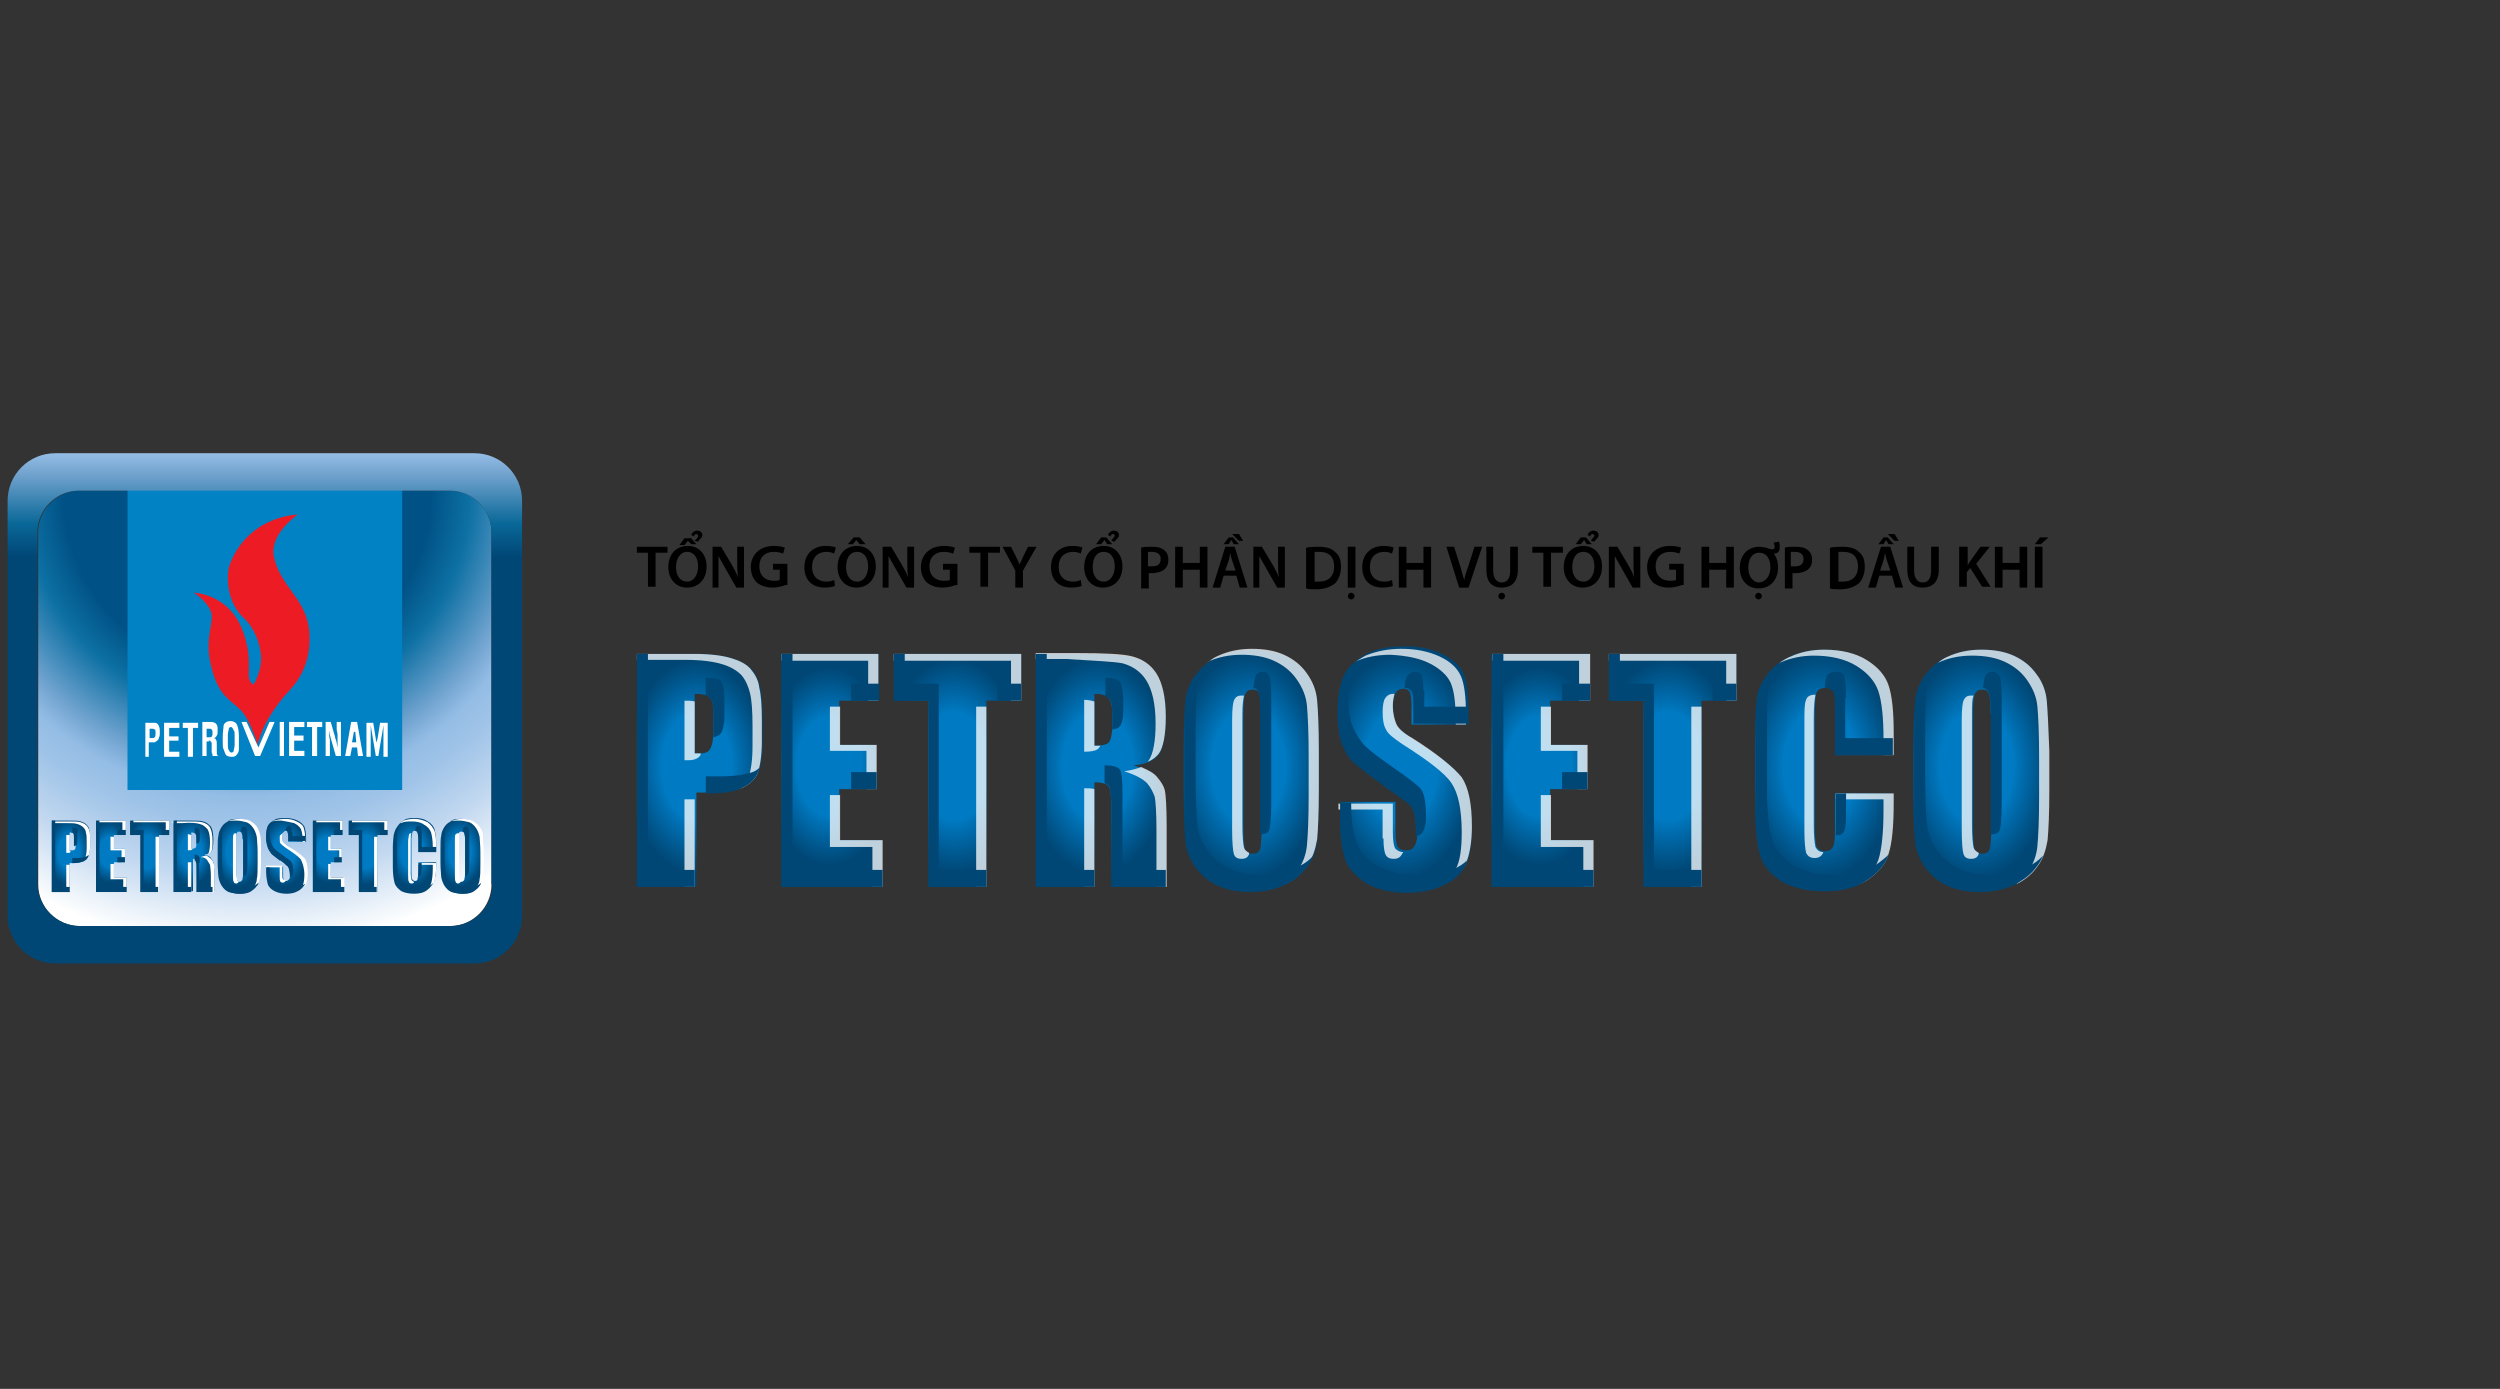 <?xml version="1.0" encoding="utf-8"?>
<!-- Generator: Adobe Illustrator 16.0.0, SVG Export Plug-In . SVG Version: 6.00 Build 0)  -->
<!DOCTYPE svg PUBLIC "-//W3C//DTD SVG 1.1//EN" "http://www.w3.org/Graphics/SVG/1.1/DTD/svg11.dtd">
<svg version="1.1" id="Layer_1" xmlns="http://www.w3.org/2000/svg" xmlns:xlink="http://www.w3.org/1999/xlink" x="0px" y="0px"
	 width="720px" height="400px" viewBox="0 0 720 400" enable-background="new 0 0 720 400" xml:space="preserve">
<rect x="0" y="0" width="720" height="400" fill="#333333" stroke="none"/>
<g>
	
		<radialGradient id="SVGID_1_" cx="1432.504" cy="3087.88" r="526.351" gradientTransform="matrix(0.25 0 0 0.25 -286.95 -630.68)" gradientUnits="userSpaceOnUse">
		<stop  offset="0.401" style="stop-color:#005185"/>
		<stop  offset="0.487" style="stop-color:#0D70A3"/>
		<stop  offset="0.612" style="stop-color:#70A3CF"/>
		<stop  offset="0.67" style="stop-color:#94BDE5"/>
		<stop  offset="0.732" style="stop-color:#A0C4E8"/>
		<stop  offset="0.845" style="stop-color:#C2D8F0"/>
		<stop  offset="0.997" style="stop-color:#FDFEFE"/>
		<stop  offset="1" style="stop-color:#FFFFFF"/>
	</radialGradient>
	<path fill="url(#SVGID_1_)" d="M141.542,254.693c0,6.61-5.392,12.006-12.002,12.006H23.007c-6.61,0-12-5.396-12-12.006V153.308
		c0-6.615,5.39-12.001,12-12.001H129.54c6.61,0,12.002,5.386,12.002,12.001V254.693z"/>
	<rect x="36.72" y="141.063" fill="#0082C4" width="79.106" height="86.453"/>
	<path fill="#ED1C24" d="M85.701,148.16c-4.405,3.431-7.591,7.597-6.854,12.003c1.956,9.308,9.797,12.245,10.285,22.533
		c0.486,10.284-4.899,15.181-7.104,17.631c-2.206,2.693-6.366,7.835-7.835,14.206c0,0-1.962-7.103-4.898-10.045
		c-2.943-2.937-6.368-4.162-8.328-11.996c-2.448-8.82,0.981-13.226-0.242-16.411c-0.739-1.956-2.943-4.161-4.899-5.386
		c0,0,9.552,0.244,13.714,10.04c3.186,7.591,1.711,12.732,2.204,14.694c0.244,0.98,0.983,1.712,1.225,1.712
		c0.245,0,2.45-4.161,2.206-8.079c-0.248-3.917-1.96-8.327-5.146-11.264c-3.18-2.942-5.142-8.571-4.161-14.206
		C67.334,158.449,72.725,149.386,85.701,148.16z"/>
	<g>
		<g>
			<path fill="#FFFFFF" d="M74.436,215.27l3.186-7.352h1.469l-4.166,9.801h-1.469l-3.916-9.801h1.467L74.436,215.27
				C74.193,215.27,74.193,215.27,74.436,215.27L74.436,215.27z"/>
		</g>
		<g>
			<g>
				<path fill="#FFFFFF" d="M43.087,217.958h-1.225v-9.796h2.697c0.488,0,0.976,0.249,1.226,0.984
					c0.244,0.489,0.244,1.226,0.244,1.952c0,0.498,0,0.985-0.244,1.225c0,0.499-0.249,0.738-0.492,0.986
					c-0.244,0.239-0.488,0.239-0.732,0.487c0,0-0.248,0-0.736,0h-0.981v4.161H43.087z M43.087,209.636L43.087,209.636v2.936h0.737
					c0.244,0,0.488,0,0.737-0.248c0.244-0.239,0.244-0.727,0.244-1.225c0-0.487,0-0.976-0.244-0.976
					c-0.248-0.247-0.493-0.247-0.737-0.247h-0.737V209.636z"/>
				<polygon fill="#FFFFFF" points="48.721,216.495 51.658,216.495 51.658,217.958 47.254,217.958 47.254,208.162 51.658,208.162 
					51.658,209.636 48.721,209.636 48.721,212.085 51.415,212.085 51.415,213.31 48.721,213.31 				"/>
				<polygon fill="#FFFFFF" points="52.639,209.636 52.639,208.162 57.051,208.162 57.051,209.636 55.581,209.636 55.581,217.958 
					54.107,217.958 54.107,209.636 				"/>
				<path fill="#FFFFFF" d="M59.742,213.549h-0.243v4.171h-1.225v-9.801h2.449c0.731,0,1.223,0.245,1.467,0.493
					c0.489,0.486,0.489,0.975,0.489,1.96c0,0.728,0,1.225-0.244,1.464c-0.245,0.487-0.489,0.736-0.981,0.736
					c0.492,0,0.736,0.25,0.736,0.489c0.245,0.248,0.245,0.735,0.245,1.224v0.488c0,0.497,0,1.225,0,1.722
					c0,0.487,0,0.976,0.244,0.976v0.249H61.21c0-0.249,0-0.497-0.245-0.985c0-0.487,0-0.737,0-1.226v-0.487c0-0.488,0-0.737,0-0.976
					c0-0.249-0.242-0.497-0.487-0.736c0,0-0.248,0-0.493,0C60.479,213.549,60.231,213.549,59.742,213.549L59.742,213.549z
					 M59.499,209.636L59.499,209.636v2.688h0.981c0.245,0,0.487,0,0.487-0.239c0.245-0.248,0.245-0.487,0.245-0.985
					c0-0.487,0-0.728-0.245-0.976c-0.242-0.247-0.242-0.247-0.736-0.247h-0.732V209.636z"/>
				<path fill="#FFFFFF" d="M64.151,213.549v-1.464c0-1.473,0.245-2.448,0.245-3.187c0.244-0.736,0.981-1.224,1.956-1.224
					c0.982,0,1.719,0.487,1.962,1.224c0.243,0.488,0.487,1.714,0.487,3.187v1.464c0,0.984,0,1.722,0,2.21
					c0,0.736-0.244,1.224-0.73,1.712c-0.245,0.488-0.981,0.488-1.47,0.488c-0.736,0-1.225-0.239-1.472-0.488
					c-0.244-0.248-0.488-0.976-0.732-1.712C64.151,215.509,64.151,214.533,64.151,213.549L64.151,213.549z M65.62,211.836
					L65.62,211.836v2.697c0,0.488,0,0.976,0.245,1.464c0.244,0.498,0.486,0.737,0.736,0.737c0.489,0,0.732-0.239,0.732-0.737
					c0-0.239,0.243-0.728,0.243-1.464v-2.697c0-0.737,0-1.225-0.243-1.464c-0.244-0.496-0.488-0.985-0.732-0.985
					c-0.492,0-0.736,0.249-0.736,0.737c0,0.248-0.245,0.736-0.245,1.473V211.836z"/>
			</g>
			<g>
				<rect x="80.558" y="207.919" fill="#FFFFFF" width="1.225" height="9.801"/>
				<polygon fill="#FFFFFF" points="84.721,216.247 87.663,216.247 87.663,217.72 83.252,217.72 83.252,207.919 87.663,207.919 
					87.663,209.387 84.721,209.387 84.721,211.836 87.419,211.836 87.419,213.31 84.721,213.31 				"/>
				<polygon fill="#FFFFFF" points="88.393,209.387 88.393,207.919 92.804,207.919 92.804,209.387 91.337,209.387 91.337,217.72 
					89.868,217.72 89.868,209.387 				"/>
				<path fill="#FFFFFF" d="M96.967,209.876v-1.957h1.223v9.801h-1.468l-0.98-3.435c-0.244-0.976-0.733-2.2-0.978-3.913
					c0,0.976,0,1.951,0.245,2.689c0,0.248,0,0.735,0,1.472c0,0.737,0,0.976,0,1.226v1.961h-1.226v-9.801h1.47l0.981,3.429
					c0.245,0.488,0.245,1.225,0.488,1.714c0.245,0.487,0.245,1.224,0.492,2.209v-2.698c0-0.487,0-0.976,0-1.225
					C97.214,211.1,96.967,210.612,96.967,209.876z"/>
				<path fill="#FFFFFF" d="M100.888,217.72h-1.475l1.718-9.801h1.712l1.717,9.801h-1.473l-0.244-2.449h-1.47L100.888,217.72
					L100.888,217.72z M101.864,211.1L101.864,211.1l-0.489,2.697h1.225l-0.242-2.697c0-0.239,0-0.487,0-0.487
					c0-0.24,0-0.488,0-0.736v-0.24c0-0.249,0-0.249,0-0.249v0.737c0,0.248,0,0.488,0,0.736
					C101.864,210.612,101.864,210.86,101.864,211.1z"/>
				<path fill="#FFFFFF" d="M106.762,214.773v3.186h-1.225v-9.797h1.962l0.736,4.66c0,0.239,0,0.727,0.245,0.975
					c0,0.487,0,0.736,0,1.225c0-0.488,0-0.737,0-1.225c0-0.248,0-0.487,0.244-0.975l0.737-4.66h2.2v9.796h-1.225v-3.186
					c0-0.729,0-1.463,0-2.201c0-2.2,0-3.425,0-3.673l-1.468,8.82h-0.733l-1.473-8.82l0,0c0,0.737,0,1.473,0,2.2
					C106.762,213.31,106.762,214.533,106.762,214.773z"/>
			</g>
		</g>
	</g>
	<g>
		<g>
			
				<radialGradient id="SVGID_2_" cx="1320.879" cy="3031.363" r="22.665" gradientTransform="matrix(0.27 0 0 0.415 -336.805 -1012.614)" gradientUnits="userSpaceOnUse">
				<stop  offset="0.5" style="stop-color:#007BC3"/>
				<stop  offset="0.599" style="stop-color:#006FB2"/>
				<stop  offset="0.873" style="stop-color:#005387"/>
				<stop  offset="1" style="stop-color:#004776"/>
			</radialGradient>
			<path fill="url(#SVGID_2_)" d="M14.923,236.326h5.146c1.47,0,2.451,0,3.181,0.249c0.737,0.238,1.225,0.487,1.718,0.976
				c0.489,0.487,0.731,0.985,0.731,1.473c0.244,0.488,0.244,1.464,0.244,2.938v1.712c0,1.226-0.244,2.21-0.487,2.937
				c-0.245,0.497-0.738,0.984-1.47,1.474c-0.737,0.248-1.718,0.487-2.692,0.487h-1.226v8.333h-5.146V236.326z M20.069,239.762v5.137
				c0.245,0,0.245,0,0.488,0c0.489,0,0.738,0,0.982-0.24c0.243-0.248,0.243-0.737,0.243-1.473v-1.713c0-0.737,0-1.226-0.243-1.474
				C21.046,240.001,20.557,239.762,20.069,239.762z"/>
		</g>
		<g>
			
				<radialGradient id="SVGID_3_" cx="1365.32" cy="3031.363" r="20.993" gradientTransform="matrix(0.27 0 0 0.415 -337.133 -1012.614)" gradientUnits="userSpaceOnUse">
				<stop  offset="0.5" style="stop-color:#007BC3"/>
				<stop  offset="0.599" style="stop-color:#006FB2"/>
				<stop  offset="0.873" style="stop-color:#005387"/>
				<stop  offset="1" style="stop-color:#004776"/>
			</radialGradient>
			<path fill="url(#SVGID_3_)" d="M27.66,236.326h8.571v4.162h-3.43v3.922h3.186v3.922h-3.186v4.4h3.673v4.171h-8.816L27.66,236.326
				L27.66,236.326z"/>
		</g>
		<g>
			
				<radialGradient id="SVGID_4_" cx="1407.16" cy="3031.363" r="22.798" gradientTransform="matrix(0.27 0 0 0.415 -337.436 -1012.614)" gradientUnits="userSpaceOnUse">
				<stop  offset="0.5" style="stop-color:#007BC3"/>
				<stop  offset="0.599" style="stop-color:#006FB2"/>
				<stop  offset="0.873" style="stop-color:#005387"/>
				<stop  offset="1" style="stop-color:#004776"/>
			</radialGradient>
			<path fill="url(#SVGID_4_)" d="M48.721,236.326v4.162h-2.936v16.415h-5.146v-16.415h-2.937v-4.162H48.721z"/>
		</g>
		<g>
			
				<radialGradient id="SVGID_5_" cx="1455.297" cy="3031.324" r="22.984" gradientTransform="matrix(0.27 0 0 0.415 -337.789 -1012.614)" gradientUnits="userSpaceOnUse">
				<stop  offset="0.5" style="stop-color:#007BC3"/>
				<stop  offset="0.599" style="stop-color:#006FB2"/>
				<stop  offset="0.873" style="stop-color:#005387"/>
				<stop  offset="1" style="stop-color:#004776"/>
			</radialGradient>
			<path fill="url(#SVGID_5_)" d="M49.946,236.326h3.673c2.449,0,4.161,0,4.898,0.249c0.981,0.238,1.468,0.737,2.206,1.463
				c0.487,0.737,0.731,1.961,0.731,3.923c0,1.712-0.244,2.697-0.489,3.186c-0.487,0.487-1.225,0.976-2.205,0.976
				c0.981,0.248,1.718,0.487,1.962,0.984c0.242,0.487,0.487,0.727,0.731,1.226c0,0.239,0.249,1.463,0.249,2.937v5.387H57.05v-6.86
				c0-1.225,0-1.712-0.245-1.962c-0.25-0.239-0.492-0.486-1.225-0.486v9.309h-5.146v-20.329H49.946z M55.088,239.762v4.648
				c0.493,0,0.982,0,1.226-0.248c0.243-0.239,0.243-0.728,0.243-1.714v-1.225c0-0.736,0-0.975-0.243-1.225
				C56.07,240.001,55.825,239.762,55.088,239.762z"/>
		</g>
		<g>
			
				<radialGradient id="SVGID_6_" cx="1505.798" cy="3031.366" r="23.901" gradientTransform="matrix(0.27 0 0 0.415 -338.167 -1012.614)" gradientUnits="userSpaceOnUse">
				<stop  offset="0.5" style="stop-color:#007BC3"/>
				<stop  offset="0.599" style="stop-color:#006FB2"/>
				<stop  offset="0.873" style="stop-color:#005387"/>
				<stop  offset="1" style="stop-color:#004776"/>
			</radialGradient>
			<path fill="url(#SVGID_6_)" d="M74.925,248.333c0,1.951,0,3.424-0.244,4.4c0,0.986-0.489,1.723-0.981,2.449
				c-0.489,0.736-1.226,1.225-1.958,1.721c-0.737,0.488-1.717,0.488-2.941,0.488c-0.976,0-1.956-0.248-2.935-0.488
				c-0.737-0.247-1.47-0.985-1.961-1.721c-0.489-0.727-0.733-1.463-0.978-2.449c0-0.727-0.247-2.2-0.247-4.4v-3.435
				c0-1.96,0-3.424,0.247-4.41c0-0.727,0.489-1.711,0.978-2.448c0.492-0.728,1.225-1.225,1.961-1.712
				c0.735-0.488,1.711-0.488,2.935-0.488c0.981,0,1.961,0.248,2.941,0.488c0.733,0.248,1.47,0.984,1.958,1.712
				c0.492,0.737,0.736,1.474,0.981,2.448c0,0.737,0.244,2.21,0.244,4.41V248.333z M69.781,241.714c0-0.977,0-1.465-0.242-1.713
				c0-0.239-0.245-0.488-0.739-0.488c-0.244,0-0.487,0-0.487,0.249c-0.244,0.239-0.244,0.727-0.244,1.951v9.556
				c0,1.225,0,1.962,0.244,2.199c0,0.25,0.243,0.488,0.737,0.488c0.244,0,0.488-0.238,0.73-0.488c0-0.237,0.245-0.975,0.245-2.199
				v-9.555H69.781z"/>
		</g>
		<g>
			
				<radialGradient id="SVGID_7_" cx="1556.924" cy="3031.316" r="23.745" gradientTransform="matrix(0.27 0 0 0.415 -338.539 -1012.614)" gradientUnits="userSpaceOnUse">
				<stop  offset="0.5" style="stop-color:#007BC3"/>
				<stop  offset="0.599" style="stop-color:#006FB2"/>
				<stop  offset="0.873" style="stop-color:#005387"/>
				<stop  offset="1" style="stop-color:#004776"/>
			</radialGradient>
			<path fill="url(#SVGID_7_)" d="M87.907,242.448h-4.898v-1.463c0-0.736,0-1.224-0.245-1.473c0-0.248-0.242-0.248-0.492-0.248
				c-0.244,0-0.488,0.248-0.73,0.497c-0.245,0.239-0.245,0.727-0.245,1.224c0,0.729,0,1.226,0.245,1.465
				c0.242,0.248,0.73,0.737,1.468,1.225c2.205,1.474,3.674,2.698,4.41,3.433c0.488,0.978,0.975,2.45,0.975,4.402
				c0,1.474-0.242,2.448-0.487,3.186c-0.244,0.736-0.98,1.224-1.961,1.714c-0.978,0.496-1.957,0.735-3.182,0.735
				c-1.467,0-2.447-0.239-3.427-0.735c-0.983-0.49-1.714-1.226-1.962-1.951c-0.243-0.738-0.487-1.962-0.487-3.675v-1.225h4.654
				v2.449c0,0.726,0,1.225,0.242,1.462c0.245,0.25,0.488,0.25,0.739,0.25c0.242,0,0.487-0.25,0.73-0.487
				c0.245-0.249,0.245-0.738,0.245-1.226c0-1.226-0.245-1.962-0.488-2.449c-0.245-0.498-1.226-0.984-2.45-1.962
				c-1.223-0.984-2.205-1.473-2.447-1.96c-0.489-0.487-0.738-0.976-0.981-1.713c-0.244-0.736-0.489-1.713-0.489-2.698
				c0-1.463,0.245-2.688,0.489-3.425c0.492-0.736,0.981-1.224,1.96-1.712c0.731-0.497,1.957-0.497,3.18-0.497
				c1.225,0,2.45,0.247,3.43,0.737c0.981,0.487,1.468,0.984,1.962,1.712c0.244,0.737,0.489,1.722,0.489,3.435v0.976h-0.245V242.448z
				"/>
		</g>
		<g>
			
				<radialGradient id="SVGID_8_" cx="1603.263" cy="3031.363" r="20.989" gradientTransform="matrix(0.27 0 0 0.415 -338.879 -1012.614)" gradientUnits="userSpaceOnUse">
				<stop  offset="0.5" style="stop-color:#007BC3"/>
				<stop  offset="0.599" style="stop-color:#006FB2"/>
				<stop  offset="0.873" style="stop-color:#005387"/>
				<stop  offset="1" style="stop-color:#004776"/>
			</radialGradient>
			<path fill="url(#SVGID_8_)" d="M90.112,236.326h8.571v4.162h-3.43v3.922h3.186v3.922h-3.186v4.4h3.674v4.171h-8.815
				L90.112,236.326L90.112,236.326z"/>
		</g>
		<g>
			
				<radialGradient id="SVGID_9_" cx="1646.505" cy="3031.363" r="22.805" gradientTransform="matrix(0.27 0 0 0.415 -339.182 -1012.614)" gradientUnits="userSpaceOnUse">
				<stop  offset="0.5" style="stop-color:#007BC3"/>
				<stop  offset="0.599" style="stop-color:#006FB2"/>
				<stop  offset="0.873" style="stop-color:#005387"/>
				<stop  offset="1" style="stop-color:#004776"/>
			</radialGradient>
			<path fill="url(#SVGID_9_)" d="M111.659,236.326v4.162h-2.936v16.415h-5.144v-16.415h-2.941v-4.162H111.659z"/>
		</g>
		<g>
			
				<radialGradient id="SVGID_10_" cx="1697.473" cy="3031.327" r="24.115" gradientTransform="matrix(0.27 0 0 0.415 -339.54 -1012.614)" gradientUnits="userSpaceOnUse">
				<stop  offset="0.5" style="stop-color:#007BC3"/>
				<stop  offset="0.599" style="stop-color:#006FB2"/>
				<stop  offset="0.873" style="stop-color:#005387"/>
				<stop  offset="1" style="stop-color:#004776"/>
			</radialGradient>
			<path fill="url(#SVGID_10_)" d="M125.622,245.386h-5.142v-3.672c0-0.977,0-1.713-0.25-1.952c0-0.248-0.244-0.497-0.73-0.497
				c-0.494,0-0.736,0.248-0.736,0.497c0,0.239-0.245,0.976-0.245,1.952v9.555c0,0.976,0,1.714,0.245,1.962
				c0,0.239,0.492,0.487,0.736,0.487c0.487,0,0.73-0.248,0.73-0.487c0-0.248,0.25-0.986,0.25-2.211v-2.688h5.142v0.727
				c0,2.21-0.245,3.674-0.492,4.409c-0.245,0.986-0.976,1.714-1.957,2.45c-0.982,0.737-2.205,0.985-3.674,0.985
				c-1.47,0-2.693-0.248-3.674-0.736c-0.981-0.489-1.716-1.475-1.961-2.449c-0.244-0.986-0.488-2.449-0.488-4.41v-5.875
				c0-1.472,0-2.697,0.245-3.434c0-0.736,0.489-1.463,0.981-2.201c0.488-0.735,1.225-1.224,1.957-1.711
				c0.737-0.498,1.961-0.498,2.941-0.498c1.47,0,2.692,0.248,3.674,0.985c0.981,0.488,1.711,1.463,1.956,2.201
				c0.247,0.984,0.492,2.208,0.492,4.161L125.622,245.386L125.622,245.386z"/>
		</g>
		<g>
			
				<radialGradient id="SVGID_11_" cx="1749.776" cy="3031.366" r="23.925" gradientTransform="matrix(0.27 0 0 0.415 -339.921 -1012.614)" gradientUnits="userSpaceOnUse">
				<stop  offset="0.5" style="stop-color:#007BC3"/>
				<stop  offset="0.599" style="stop-color:#006FB2"/>
				<stop  offset="0.873" style="stop-color:#005387"/>
				<stop  offset="1" style="stop-color:#004776"/>
			</radialGradient>
			<path fill="url(#SVGID_11_)" d="M139.093,248.333c0,1.951,0,3.424-0.245,4.4c0,0.986-0.492,1.723-0.979,2.449
				c-0.492,0.736-1.226,1.225-1.961,1.721c-0.731,0.488-1.714,0.488-2.937,0.488c-0.981,0-1.963-0.248-2.943-0.488
				c-0.731-0.247-1.467-0.985-1.956-1.721c-0.492-0.727-0.737-1.463-0.981-2.449c0-0.727-0.245-2.2-0.245-4.4v-3.435
				c0-1.96,0-3.424,0.245-4.41c0-0.727,0.489-1.711,0.981-2.448c0.489-0.728,1.225-1.225,1.956-1.712
				c0.739-0.488,1.719-0.488,2.943-0.488c0.98,0,1.956,0.248,2.937,0.488c0.736,0.248,1.469,0.984,1.961,1.712
				c0.487,0.737,0.732,1.474,0.979,2.448c0,0.737,0.245,2.21,0.245,4.41V248.333z M133.95,241.714c0-0.977,0-1.465-0.25-1.713
				c0-0.239-0.244-0.488-0.73-0.488c-0.244,0-0.493,0-0.738,0.249c-0.243,0.239-0.243,0.727-0.243,1.951v9.556
				c0,1.225,0,1.962,0.243,2.199c0,0.25,0.244,0.488,0.738,0.488c0.243,0,0.487-0.238,0.73-0.488c0-0.237,0.25-0.975,0.25-2.199
				V241.714z"/>
		</g>
	</g>
	<g>
		<path fill="#FFFFFF" d="M24.968,237.8c-0.493-0.487-0.981-0.737-1.718-0.986c-0.731-0.238-1.712-0.238-3.181-0.238h-5.146v0.487
			h4.166c1.468,0,2.449,0,3.18,0.248c0.738,0.24,1.226,0.487,1.718,0.976c0.488,0.489,0.732,0.977,0.732,1.474
			c0.249,0.728,0.249,1.463,0.249,2.937v1.712c0,1.226-0.249,2.201-0.493,2.938c0,0.248-0.244,0.487-0.488,0.737l0,0
			c0.732-0.25,1.225-0.737,1.47-1.474c0.243-0.487,0.488-1.463,0.488-2.937v-1.712c0-1.226,0-2.201-0.245-2.938
			C25.457,238.536,25.212,238.039,24.968,237.8z"/>
	</g>
	<g>
		<path fill="#FFFFFF" d="M20.069,245.146v-4.658c-0.247,0-0.492,0-0.98,0v5.146c0.245,0,0.245,0,0.245,0
			c0.488,0,0.736,0,0.981-0.247v-0.24C20.314,245.146,20.314,245.146,20.069,245.146C20.314,245.146,20.069,245.146,20.069,245.146z
			"/>
	</g>
	<g>
		<rect x="19.089" y="249.059" fill="#FFFFFF" width="0.98" height="7.597"/>
	</g>
	<g>
		<polygon fill="#FFFFFF" points="31.823,244.898 35.008,244.898 35.008,248.333 35.989,248.333 35.989,244.41 32.803,244.41 
			32.803,240.985 31.823,240.985 		"/>
	</g>
	<g>
		<polygon fill="#FFFFFF" points="35.252,240.488 36.232,240.488 36.232,236.326 27.66,236.326 27.66,236.813 35.252,236.813 		"/>
	</g>
	<g>
		<polygon fill="#FFFFFF" points="32.803,248.82 31.823,248.82 31.823,253.23 35.495,253.23 35.495,256.903 36.476,256.903 
			36.476,252.732 32.803,252.732 		"/>
	</g>
	<g>
		<rect x="44.804" y="240.985" fill="#FFFFFF" width="0.981" height="15.918"/>
	</g>
	<g>
		<polygon fill="#FFFFFF" points="37.457,236.813 47.741,236.813 47.741,240.488 48.721,240.488 48.721,236.326 37.457,236.326 		
			"/>
	</g>
	<g>
		<path fill="#FFFFFF" d="M55.088,240.488c-0.244,0-0.487-0.239-0.98-0.239v4.649c0.493,0,0.98,0,1.226-0.24l0.248-0.248
			c-0.248,0-0.248,0-0.493,0V240.488z"/>
	</g>
	<g>
		<path fill="#FFFFFF" d="M57.538,237.313c0.979,0.239,1.467,0.727,2.204,1.463c0.489,0.737,0.738,1.961,0.738,3.922
			c0,1.713-0.249,2.688-0.493,3.186c0,0,0,0-0.244,0.239c0.488-0.239,0.738-0.488,0.982-0.736c0.487-0.487,0.487-1.713,0.487-3.177
			c0-1.722-0.245-2.946-0.731-3.921c-0.493-0.737-1.225-1.226-2.205-1.475c-0.736-0.238-2.45-0.238-4.899-0.238h-3.674v0.487h2.693
			C55.088,236.813,56.805,237.063,57.538,237.313z"/>
	</g>
	<g>
		<path fill="#FFFFFF" d="M54.107,256.903h0.98v-8.57c-0.244,0-0.487,0-0.98,0V256.903z"/>
	</g>
	<g>
		<path fill="#FFFFFF" d="M59.742,247.835c0.244,0.498,0.489,0.738,0.738,1.225c0,0.248,0.245,1.474,0.245,2.947v4.898h0.981v-5.396
			c0-1.713,0-2.688-0.249-2.937c0-0.24-0.244-0.737-0.731-1.225c-0.245-0.241-0.739-0.737-1.469-0.976
			c-0.493,0.24-0.981,0.24-1.475,0.487C58.761,246.859,59.499,247.348,59.742,247.835z"/>
	</g>
	<g>
		<path fill="#FFFFFF" d="M68.314,253.47c0-0.239-0.244-0.976-0.244-2.201v-9.555c0-0.729,0-1.226,0-1.713c0,0,0,0-0.245,0
			c-0.249,0-0.492,0-0.492,0.248c-0.244,0.239-0.244,0.736-0.244,1.96v9.548c0,1.226,0,1.961,0.244,2.201
			c0,0.247,0.243,0.498,0.737,0.498c0.244,0,0.487-0.25,0.73-0.498l0,0C68.557,253.718,68.314,253.718,68.314,253.47z"/>
	</g>
	<g>
		<path fill="#FFFFFF" d="M73.948,238.039c-0.492-0.727-1.223-1.226-1.961-1.713c-0.736-0.239-1.711-0.488-2.936-0.488
			c-1.226,0-2.205,0.249-2.942,0.488c-0.489,0.249-0.732,0.487-0.981,0.487l0,0c0.737-0.487,1.716-0.487,2.942-0.487
			c0.981,0,1.956,0.249,2.935,0.487c0.737,0.249,1.47,0.986,1.962,1.723c0.489,0.727,0.733,1.463,0.981,2.447
			c0,0.729,0.245,2.202,0.245,4.402v3.434c0,1.962,0,3.425-0.245,4.411c0,0.974-0.492,1.712-0.981,2.447
			c-0.242,0.489-0.492,0.728-0.981,0.977c0.739-0.487,1.47-0.977,1.961-1.474c0.488-0.727,0.733-1.463,0.977-2.449
			c0-0.727,0.249-2.2,0.249-4.4v-3.434c0-2.201,0-3.675-0.249-4.41C74.681,239.513,74.436,238.775,73.948,238.039z"/>
	</g>
	<g>
		<path fill="#FFFFFF" d="M83.009,243.674c-0.737-0.487-1.226-0.976-1.468-1.226c-0.245-0.239-0.245-0.976-0.245-1.463
			c0-0.497,0-0.736,0.245-0.984l0,0c-0.245,0-0.493,0.248-0.739,0.487c-0.244,0-0.244,0.497-0.244,0.984
			c0,0.737,0,1.226,0.244,1.464c0.245,0.249,0.739,0.737,1.469,1.226c2.205,1.472,3.674,2.449,4.41,3.434
			c0.487,0.976,0.981,2.448,0.981,4.41c0,1.462-0.245,2.448-0.494,3.176c-0.243,0.497-0.487,0.736-0.975,1.226
			c0.975-0.489,1.469-0.978,1.957-1.714c0.242-0.737,0.492-1.712,0.492-3.186c0-1.95-0.25-3.425-0.981-4.401
			C86.927,246.371,85.457,245.146,83.009,243.674z"/>
	</g>
	<g>
		<path fill="#FFFFFF" d="M84.721,237.063c0.98,0.488,1.473,0.976,1.96,1.713c0.244,0.737,0.487,1.713,0.487,3.434v0.239h0.738
			v-0.734c0-1.713-0.244-2.689-0.489-3.426c-0.25-0.736-0.981-1.225-1.962-1.712c-0.98-0.488-1.959-0.738-3.429-0.738
			c-1.226,0-2.206,0.249-3.18,0.488c-0.249,0.249-0.737,0.249-0.98,0.487c0.98-0.487,1.955-0.487,3.18-0.487
			C82.521,236.575,83.744,236.813,84.721,237.063z"/>
	</g>
	<g>
		<path fill="#FFFFFF" d="M80.558,252.494c0,0.738,0,1.226,0.244,1.464c0.245,0.247,0.493,0.247,0.739,0.247
			c0.242,0,0.487-0.247,0.73-0.487c0,0,0,0,0-0.248c-0.244,0-0.488,0-0.73-0.239c-0.245-0.248-0.245-0.737-0.245-1.474v-2.449
			h-4.654v0.489h3.917L80.558,252.494L80.558,252.494z"/>
	</g>
	<g>
		<polygon fill="#FFFFFF" points="94.517,244.898 97.703,244.898 97.703,248.333 98.438,248.333 98.438,244.41 95.253,244.41 
			95.253,240.985 94.517,240.985 		"/>
	</g>
	<g>
		<polygon fill="#FFFFFF" points="95.253,248.82 94.517,248.82 94.517,253.23 98.19,253.23 98.19,256.903 99.17,256.903 
			99.17,252.732 95.253,252.732 		"/>
	</g>
	<g>
		<polygon fill="#FFFFFF" points="97.947,240.488 98.683,240.488 98.683,236.326 90.112,236.326 90.112,236.813 97.947,236.813 		
			"/>
	</g>
	<g>
		<rect x="107.742" y="240.985" fill="#FFFFFF" width="0.981" height="15.918"/>
	</g>
	<g>
		<polygon fill="#FFFFFF" points="100.394,236.813 110.684,236.813 110.684,240.488 111.659,240.488 111.659,236.326 
			100.394,236.326 		"/>
	</g>
	<g>
		<path fill="#FFFFFF" d="M123.174,236.813c-0.982-0.487-2.205-0.976-3.918-0.976c-1.226,0-2.207,0.249-2.941,0.488
			c-0.489,0.249-0.733,0.487-0.981,0.737c0,0,0,0,0.248,0c0.733-0.487,1.957-0.487,2.938-0.487c1.468,0,2.692,0.239,3.672,0.976
			c0.982,0.487,1.714,1.473,1.962,2.21c0.242,0.976,0.487,2.201,0.487,4.161v1.464h0.981v-1.952c0-1.96-0.245-3.434-0.492-4.17
			C124.642,238.288,124.155,237.552,123.174,236.813z"/>
	</g>
	<g>
		<path fill="#FFFFFF" d="M124.642,250.044c0,2.2-0.244,3.674-0.487,4.41c-0.249,0.728-0.738,1.464-1.718,2.201
			c0.244,0,0.493-0.248,0.738-0.487c0.98-0.738,1.711-1.475,1.956-2.45c0.247-0.985,0.492-2.449,0.492-4.41v-0.736h-5.142v0.487
			h4.161L124.642,250.044L124.642,250.044z"/>
	</g>
	<g>
		<path fill="#FFFFFF" d="M117.784,240.488c0,0.248-0.245,0.984-0.245,1.96v9.558c0,0.975,0,1.712,0.245,1.95
			c0,0.248,0.248,0.498,0.736,0.498c0.487,0,0.737-0.249,0.737-0.498l0,0c-0.25,0-0.492-0.238-0.737-0.488
			c0-0.237-0.244-0.975-0.244-1.96v-9.547c0-0.976,0-1.712,0.244-1.96l0,0C118.275,240.001,117.784,240.001,117.784,240.488z"/>
	</g>
	<g>
		<path fill="#FFFFFF" d="M139.093,240.488c0-0.727-0.492-1.713-0.981-2.449c-0.489-0.727-1.225-1.226-1.961-1.713
			c-0.733-0.239-1.713-0.488-2.938-0.488c-1.223,0-2.205,0.249-2.936,0.488c-0.492,0.249-0.737,0.487-0.981,0.487l0,0
			c0.731-0.487,1.711-0.487,2.937-0.487c0.98,0,1.96,0.249,2.942,0.487c0.731,0.249,1.468,0.986,1.956,1.723
			c0.492,0.727,0.737,1.463,0.981,2.447c0,0.729,0.244,2.202,0.244,4.402v3.434c0,1.962,0,3.425-0.244,4.411
			c0,0.974-0.489,1.712-0.981,2.447c-0.244,0.489-0.488,0.728-0.98,0.977c0.737-0.487,1.473-0.977,1.961-1.474
			c0.489-0.727,0.736-1.463,0.981-2.449c0-0.727,0.244-2.2,0.244-4.4v-3.434C139.093,242.698,139.093,241.224,139.093,240.488z"/>
	</g>
	<g>
		<path fill="#FFFFFF" d="M132.477,253.47c0-0.239-0.244-0.976-0.244-2.201v-9.555c0-0.729,0-1.226,0-1.713c0,0,0,0-0.243,0
			c-0.244,0-0.489,0-0.738,0.248c-0.245,0.239-0.245,0.736-0.245,1.96v9.548c0,1.226,0,1.961,0.245,2.201
			c0,0.247,0.248,0.498,0.738,0.498c0.243,0,0.487-0.25,0.737-0.498l0,0C132.727,253.718,132.727,253.718,132.477,253.47z"/>
	</g>
	<g>
		<path fill="#004776" d="M22.269,238.775c-0.243-0.239-0.73-0.487-1.467-0.487v1.474c0.244,0,0.244,0,0.244,0.239
			c0.249,0.248,0.249,0.736,0.249,1.472v1.714c0,0.248,0,0.248,0,0.487c0.244,0,0.487-0.239,0.732-0.239
			c0.243-0.248,0.243-0.737,0.243-1.474v-1.712C22.52,239.263,22.52,239.024,22.269,238.775z"/>
		<path fill="#004776" d="M22.269,247.107h-1.467v1.464h0.493c1.225,0,1.956-0.239,2.692-0.488c0.732-0.248,1.225-0.736,1.47-1.472
			c0-0.24,0-0.24,0.243-0.489c-0.243,0.249-0.487,0.249-0.731,0.489C24.231,246.859,23.494,247.107,22.269,247.107z"/>
		<polygon fill="#004776" points="15.904,236.326 14.923,236.326 14.923,256.903 20.069,256.903 20.069,255.43 15.904,255.43 		"/>
		<rect x="33.784" y="239.024" fill="#004776" width="2.448" height="1.464"/>
		<polygon fill="#004776" points="28.642,236.326 27.66,236.326 27.66,256.903 36.476,256.903 36.476,255.43 28.642,255.43 		"/>
		<rect x="33.784" y="246.859" fill="#004776" width="2.205" height="1.474"/>
		<rect x="46.516" y="239.024" fill="#004776" width="2.205" height="1.464"/>
		<polygon fill="#004776" points="41.374,239.024 38.439,239.024 38.439,236.326 37.457,236.326 37.457,240.488 40.393,240.488 
			40.393,256.903 45.536,256.903 45.536,255.43 41.374,255.43 		"/>
		<path fill="#004776" d="M57.294,238.775c-0.244-0.239-0.738-0.487-1.225-0.487v1.713c0,0,0.244,0,0.244,0.248
			c0.243,0.239,0.243,0.736,0.243,1.224v1.226c0,0.24,0,0.24,0,0.24c0.249,0,0.494,0,0.738-0.24
			c0.245-0.248,0.245-0.737,0.245-1.713v-1.224C57.538,239.263,57.538,238.775,57.294,238.775z"/>
		<path fill="#004776" d="M57.538,248.571c0-0.976,0-1.713-0.245-1.96c-0.244-0.24-0.488-0.489-1.225-0.489v1.713
			c0.244,0,0.244,0.248,0.244,0.248c0.243,0.249,0.243,0.976,0.243,1.961v6.859h4.655v-1.474h-3.917v-6.858H57.538z"/>
		<polygon fill="#004776" points="50.927,236.326 49.946,236.326 49.946,256.903 55.088,256.903 55.088,255.43 50.927,255.43 		"/>
		<path fill="#004776" d="M70.026,238.039c-0.245,0-0.487,0-0.487,0.249c0,0.248-0.245,0.487-0.245,1.225
			c0.245,0,0.487,0.249,0.487,0.488c0,0.248,0.245,0.984,0.245,1.713v9.307c0,0.488,0,0.986,0,1.226c0,0,0,0,0.25,0
			c0.245,0,0.487-0.239,0.73-0.487c0-0.249,0.245-0.976,0.245-2.201v-9.309c0-0.984,0-1.472-0.245-1.712
			C70.52,238.039,70.276,238.039,70.026,238.039z"/>
		<path fill="#004776" d="M70.026,255.918c-0.975,0-1.956-0.239-2.936-0.488c-0.739-0.247-1.47-0.974-1.961-1.712
			c-0.488-0.736-0.732-1.474-0.977-2.449c0-0.736-0.247-2.21-0.247-4.409v-3.425c0-1.96,0-3.434,0.247-4.409
			c0-0.487,0.245-0.985,0.489-1.473c-0.244,0.247-0.244,0.247-0.489,0.487c-0.492,0.737-0.736,1.474-0.981,2.448
			c0,0.986-0.244,2.21-0.244,4.41v3.435c0,2.2,0,3.674,0.244,4.4c0,0.736,0.489,1.723,0.981,2.449
			c0.489,0.736,1.226,1.225,1.958,1.721c0.737,0.24,1.716,0.488,2.941,0.488c1.225,0,1.957-0.248,2.937-0.488
			c0.739-0.496,1.469-0.985,1.96-1.721c0.245-0.239,0.489-0.488,0.489-0.977c-0.489,0.488-0.981,0.737-1.469,0.977
			C71.987,255.679,71.006,255.918,70.026,255.918z"/>
		<path fill="#004776" d="M83.497,255.918c-1.469,0-2.449-0.239-3.425-0.736c-0.981-0.488-1.718-1.226-1.96-1.951
			c-0.244-0.737-0.489-1.962-0.489-3.434h-0.981v1.224c0,1.474,0.245,2.699,0.489,3.674c0.243,0.737,0.981,1.475,1.96,1.962
			c0.981,0.487,2.205,0.737,3.431,0.737c1.223,0,2.447-0.25,3.18-0.737c0.981-0.487,1.468-0.977,1.962-1.713
			c0-0.249,0.244-0.249,0.244-0.487c-0.244,0.238-0.738,0.487-1.225,0.727C85.946,255.679,84.721,255.918,83.497,255.918z"/>
		<path fill="#004776" d="M83.989,239.513c0-0.737,0-1.225-0.245-1.474c-0.247-0.239-0.247-0.239-0.492-0.239
			c-0.244,0-0.488,0.239-0.73,0.488c-0.25,0.248-0.25,0.487-0.25,0.975c0.25,0,0.492,0,0.492,0.249c0,0.248,0.245,0.737,0.245,1.225
			v1.473h4.898v-0.736c0-0.249,0-0.489,0-0.737h-3.674v-1.226h-0.245V239.513z"/>
		<path fill="#004776" d="M82.521,249.308c0.242,0.25,0.487,0.25,0.487,0.489c0.244,0.487,0.489,1.224,0.489,2.447v0.249
			c0.247,0,0.492-0.249,0.736-0.487c0.244-0.249,0.244-0.737,0.244-1.225c0-1.226-0.244-1.962-0.487-2.449
			c-0.245-0.499-1.226-0.985-2.448-1.961c-1.226-0.985-2.205-1.473-2.45-1.961c-0.493-0.487-0.738-0.976-0.98-1.713
			c-0.244-0.736-0.489-1.714-0.489-2.698c0-1.224,0.245-2.201,0.245-2.937c-0.245,0.248-0.493,0.488-0.737,0.976
			c-0.489,0.737-0.489,1.961-0.489,3.435c0,0.976,0.245,1.96,0.489,2.688c0.243,0.738,0.737,1.226,0.981,1.723
			c0.487,0.488,1.226,0.976,2.447,1.95c0,0,0,0,0.244,0l0.981,0.738L82.521,249.308z"/>
		<polygon fill="#004776" points="91.092,236.326 90.112,236.326 90.112,256.903 99.17,256.903 99.17,255.43 91.092,255.43 		"/>
		<rect x="96.234" y="239.024" fill="#004776" width="2.449" height="1.464"/>
		<rect x="96.234" y="246.859" fill="#004776" width="2.205" height="1.474"/>
		<rect x="109.459" y="239.024" fill="#004776" width="2.2" height="1.464"/>
		<polygon fill="#004776" points="104.313,239.024 101.375,239.024 101.375,236.326 100.394,236.326 100.394,240.488 
			103.338,240.488 103.338,256.903 108.48,256.903 108.48,255.43 104.313,255.43 		"/>
		<path fill="#004776" d="M121.212,252.006c0-0.249,0.245-0.986,0.245-2.211v-1.225h-0.976v2.698c0,0.488,0,0.737,0,1.225l0,0
			C120.725,252.244,120.969,252.244,121.212,252.006z"/>
		<path fill="#004776" d="M121.456,240.249c0-0.986,0-1.713-0.245-1.961c0-0.249-0.242-0.488-0.731-0.488
			c-0.493,0-0.736,0.239-0.736,0.488c0,0.248,0,0.487-0.245,0.975c0.487,0,0.487,0.249,0.731,0.499c0,0.239,0.25,0.975,0.25,1.951
			v3.673h5.142v-1.463h-4.165L121.456,240.249L121.456,240.249z"/>
		<path fill="#004776" d="M120.481,255.918c-1.475,0-2.697-0.239-3.674-0.736c-0.981-0.488-1.717-1.464-1.962-2.449
			c-0.244-0.976-0.487-2.448-0.487-4.4v-5.884c0-1.463,0-2.687,0.243-3.424c0-0.487,0.244-0.736,0.244-1.225
			c-0.244,0.239-0.244,0.239-0.487,0.488c-0.493,0.736-0.738,1.474-0.982,2.2c0,0.736-0.242,1.96-0.242,3.435v5.874
			c0,1.96,0.242,3.434,0.487,4.408c0.244,0.977,0.981,1.713,1.961,2.45c0.977,0.486,2.201,0.736,3.674,0.736
			c1.469,0,2.693-0.248,3.674-0.984c0.976-0.729,1.468-1.464,1.956-2.202c-0.244,0.249-0.488,0.488-0.98,0.738
			C123.174,255.43,121.949,255.918,120.481,255.918z"/>
		<path fill="#004776" d="M134.193,238.039c-0.242,0-0.492,0-0.736,0.249c0,0.248-0.245,0.487-0.245,1.225
			c0.245,0,0.488,0.249,0.488,0.488c0,0.248,0.25,0.984,0.25,1.713v9.307c0,0.488,0,0.986,0,1.226c0,0,0,0,0.242,0
			c0.245,0,0.489-0.239,0.733-0.487c0-0.249,0.25-0.976,0.25-2.201v-9.309c0-0.984,0-1.472-0.25-1.712
			C134.681,238.039,134.437,238.039,134.193,238.039z"/>
		<path fill="#004776" d="M134.193,255.918c-0.98,0-1.96-0.239-2.94-0.488c-0.732-0.247-1.468-0.974-1.957-1.712
			c-0.493-0.736-0.736-1.474-0.981-2.449c0-0.736-0.244-2.21-0.244-4.409v-3.425c0-1.96,0-3.434,0.244-4.409
			c0-0.487,0.245-0.985,0.487-1.473c-0.242,0.247-0.242,0.247-0.487,0.487c-0.488,0.737-0.736,1.474-0.98,2.448
			c0,0.986-0.244,2.21-0.244,4.41v3.435c0,2.2,0,3.674,0.244,4.4c0,0.736,0.492,1.723,0.98,2.449
			c0.487,0.736,1.225,1.225,1.961,1.721c0.731,0.24,1.713,0.488,2.936,0.488c1.226,0,2.206-0.248,2.938-0.488
			c0.737-0.496,1.473-0.985,1.961-1.721c0.244-0.239,0.244-0.488,0.489-0.977c-0.489,0.488-0.978,0.737-1.469,0.977
			C136.151,255.679,135.176,255.918,134.193,255.918z"/>
	</g>
	
		<linearGradient id="SVGID_12_" gradientUnits="userSpaceOnUse" x1="1452.895" y1="3632.6" x2="1452.895" y2="3044.836" gradientTransform="matrix(0.25 0 0 0.25 -286.95 -630.68)">
		<stop  offset="0.797" style="stop-color:#004776"/>
		<stop  offset="0.862" style="stop-color:#096898"/>
		<stop  offset="0.956" style="stop-color:#6FA1CC"/>
		<stop  offset="1" style="stop-color:#94BDE5"/>
	</linearGradient>
	<path fill="url(#SVGID_12_)" d="M150.358,144.243c0-7.591-6.124-13.714-13.715-13.714H15.904c-7.59,0-13.714,6.123-13.714,13.714
		v121.472l0,0v-1.961c0,7.595,6.123,13.717,13.714,13.717h120.739c7.591,0,13.715-6.122,13.715-13.717v1.961l0,0V144.243z
		 M141.785,254.693c0,6.61-5.387,12.006-12.001,12.006H23.007c-6.61,0-12-5.396-12.245-12.006v11.021l0,0V153.308
		c0-6.615,5.387-12.001,12-12.001H129.54c6.61,0,12.002,5.386,12.002,12.001v112.407l0,0v-11.021H141.785z"/>
</g>
<g>
	<g>
		<g>
			
				<radialGradient id="SVGID_13_" cx="1990.684" cy="2971.877" r="74.045" gradientTransform="matrix(0.27 0 0 0.415 -336.805 -1012.614)" gradientUnits="userSpaceOnUse">
				<stop  offset="0.5" style="stop-color:#007BC3"/>
				<stop  offset="0.599" style="stop-color:#006FB2"/>
				<stop  offset="0.873" style="stop-color:#005387"/>
				<stop  offset="1" style="stop-color:#004776"/>
			</radialGradient>
			<path fill="url(#SVGID_13_)" d="M183.419,188.326h16.898c4.654,0,8.08,0.492,10.528,1.226c2.448,0.736,4.409,1.96,5.634,3.186
				c1.225,1.469,1.96,3.18,2.449,5.142s0.736,5.142,0.736,9.308v5.875c0,4.161-0.492,7.346-1.225,9.308
				c-0.736,1.962-2.448,3.425-4.653,4.409c-2.206,0.976-5.144,1.464-8.816,1.464h-4.41v26.939h-17.142V188.326z M200.074,199.841
				v17.142c0.488,0,0.976,0,1.225,0c1.469,0,2.693-0.248,3.18-1.225c0.493-0.736,0.98-2.448,0.98-4.899v-5.391
				c0-2.204-0.242-3.674-0.98-4.405C203.748,200.084,202.275,199.841,200.074,199.841z"/>
		</g>
		<g>
			
				<radialGradient id="SVGID_14_" cx="2133.237" cy="2971.814" r="68.515" gradientTransform="matrix(0.27 0 0 0.415 -337.133 -1012.614)" gradientUnits="userSpaceOnUse">
				<stop  offset="0.5" style="stop-color:#007BC3"/>
				<stop  offset="0.599" style="stop-color:#006FB2"/>
				<stop  offset="0.873" style="stop-color:#005387"/>
				<stop  offset="1" style="stop-color:#004776"/>
			</radialGradient>
			<path fill="url(#SVGID_14_)" d="M225.053,188.326h27.92v13.469h-11.265v12.738h10.528v12.734h-10.528v14.693h12.245v13.469h-28.9
				V188.326z"/>
		</g>
		<g>
			
				<radialGradient id="SVGID_15_" cx="2267.611" cy="2971.814" r="74.451" gradientTransform="matrix(0.27 0 0 0.415 -337.436 -1012.614)" gradientUnits="userSpaceOnUse">
				<stop  offset="0.5" style="stop-color:#007BC3"/>
				<stop  offset="0.599" style="stop-color:#006FB2"/>
				<stop  offset="0.873" style="stop-color:#005387"/>
				<stop  offset="1" style="stop-color:#004776"/>
			</radialGradient>
			<path fill="url(#SVGID_15_)" d="M294.114,188.326v13.469h-10.04v53.635h-16.651v-53.634h-9.796v-13.47H294.114z"/>
		</g>
		<g>
			
				<radialGradient id="SVGID_16_" cx="2422.036" cy="2971.814" r="75.051" gradientTransform="matrix(0.27 0 0 0.415 -337.789 -1012.614)" gradientUnits="userSpaceOnUse">
				<stop  offset="0.5" style="stop-color:#007BC3"/>
				<stop  offset="0.599" style="stop-color:#006FB2"/>
				<stop  offset="0.873" style="stop-color:#005387"/>
				<stop  offset="1" style="stop-color:#004776"/>
			</radialGradient>
			<path fill="url(#SVGID_16_)" d="M298.281,188.326h11.752c7.834,0,13.229,0.243,16.167,0.98c2.689,0.736,5.138,2.205,6.86,4.899
				c1.711,2.692,2.689,6.858,2.689,12.488c0,5.142-0.738,8.814-1.963,10.528c-1.224,1.721-3.673,2.945-7.347,3.185
				c3.436,0.986,5.635,1.962,6.621,3.436c1.226,1.462,1.949,2.688,2.199,3.912c0.25,1.227,0.49,4.41,0.49,9.797v17.878h-15.672
				v-22.289c0-3.673-0.249-5.873-0.738-6.61c-0.486-0.736-1.96-1.226-4.161-1.226v30.125h-16.656v-67.104H298.281z M315.178,199.841
				v14.932c1.96,0,3.186-0.239,3.915-0.729c0.736-0.497,1.224-2.208,1.224-5.146v-3.673c0-2.205-0.488-3.43-0.975-4.161
				C318.364,200.084,317.138,199.841,315.178,199.841z"/>
		</g>
		<g>
			
				<radialGradient id="SVGID_17_" cx="2584.113" cy="2971.915" r="78.126" gradientTransform="matrix(0.27 0 0 0.415 -338.167 -1012.614)" gradientUnits="userSpaceOnUse">
				<stop  offset="0.5" style="stop-color:#007BC3"/>
				<stop  offset="0.599" style="stop-color:#006FB2"/>
				<stop  offset="0.873" style="stop-color:#005387"/>
				<stop  offset="1" style="stop-color:#004776"/>
			</radialGradient>
			<path fill="url(#SVGID_17_)" d="M379.828,227.754c0,6.86-0.239,11.509-0.487,14.207c-0.248,2.938-1.224,5.387-2.938,7.597
				c-1.711,2.448-3.671,4.16-6.61,5.386c-2.695,1.226-5.883,1.96-9.556,1.96c-3.425,0-6.61-0.496-9.307-1.721
				c-2.69-1.225-4.9-2.937-6.61-5.386c-1.713-2.449-2.688-4.898-2.938-7.587c-0.247-2.697-0.486-7.596-0.486-14.455v-11.508
				c0-6.86,0.239-11.509,0.486-14.207c0.25-2.692,1.226-5.386,2.938-7.591c1.712-2.205,3.672-4.161,6.61-5.387
				c2.696-1.224,5.882-1.96,9.557-1.96c3.425,0,6.61,0.491,9.306,1.717c2.689,1.224,4.901,2.936,6.61,5.387
				c1.714,2.448,2.689,4.897,2.938,7.59c0.248,2.693,0.487,7.591,0.487,14.451V227.754z M363.174,205.713
				c0-3.18-0.237-5.142-0.487-5.872c-0.239-0.982-0.976-1.226-1.962-1.226c-0.974,0-1.461,0.243-1.951,0.976
				c-0.496,0.736-0.735,2.697-0.735,6.37v31.35c0,3.913,0.239,6.362,0.487,7.098c0.248,0.977,0.976,1.474,2.199,1.474
				c1.226,0,1.962-0.497,2.212-1.474c0.239-0.976,0.487-3.673,0.487-7.595v-31.101H363.174z"/>
		</g>
		<g>
			
				<radialGradient id="SVGID_18_" cx="2748.2" cy="2971.91" r="77.724" gradientTransform="matrix(0.27 0 0 0.415 -338.539 -1012.614)" gradientUnits="userSpaceOnUse">
				<stop  offset="0.5" style="stop-color:#007BC3"/>
				<stop  offset="0.599" style="stop-color:#006FB2"/>
				<stop  offset="0.873" style="stop-color:#005387"/>
				<stop  offset="1" style="stop-color:#004776"/>
			</radialGradient>
			<path fill="url(#SVGID_18_)" d="M422.2,208.655h-15.67v-4.899c0-2.448-0.25-3.672-0.498-4.408
				c-0.488-0.732-0.976-0.98-1.951-0.98c-0.986,0-1.722,0.491-2.21,1.224c-0.487,0.736-0.737,2.204-0.737,3.923
				c0,2.199,0.25,3.916,0.985,5.142c0.486,1.221,2.201,2.443,4.649,4.167c7.346,4.648,12.245,8.321,14.206,11.259
				c1.962,2.936,2.936,7.835,2.936,14.207c0,4.648-0.487,8.323-1.711,10.532c-0.976,2.2-3.186,4.162-6.123,5.636
				c-2.936,1.462-6.61,2.2-10.771,2.2c-4.409,0-8.332-0.977-11.518-2.698c-3.177-1.714-5.139-3.914-6.124-6.851
				c-0.975-2.697-1.464-6.619-1.464-11.756v-4.41h15.672v8.083c0,2.448,0.248,4.162,0.736,4.898
				c0.487,0.737,1.226,0.976,2.449,0.976s1.96-0.488,2.449-1.464c0.488-0.984,0.736-2.21,0.736-3.921
				c0-3.922-0.488-6.61-1.473-7.836c-0.977-1.225-3.675-3.186-7.836-6.121c-4.162-2.938-6.86-4.898-8.323-6.373
				c-1.472-1.225-2.447-3.186-3.432-5.387c-0.978-2.2-1.226-5.14-1.226-8.815c0-5.141,0.735-8.815,1.96-11.264
				c1.226-2.449,3.187-4.166,6.122-5.635c2.699-1.226,6.124-1.962,10.285-1.962c4.409,0,8.081,0.736,11.02,2.206
				c3.186,1.469,5.147,3.43,6.123,5.634c0.986,2.205,1.474,5.88,1.474,11.265v3.43H422.2z"/>
		</g>
		<g>
			
				<radialGradient id="SVGID_19_" cx="2896.95" cy="2971.814" r="68.512" gradientTransform="matrix(0.27 0 0 0.415 -338.879 -1012.614)" gradientUnits="userSpaceOnUse">
				<stop  offset="0.5" style="stop-color:#007BC3"/>
				<stop  offset="0.599" style="stop-color:#006FB2"/>
				<stop  offset="0.873" style="stop-color:#005387"/>
				<stop  offset="1" style="stop-color:#004776"/>
			</radialGradient>
			<path fill="url(#SVGID_19_)" d="M429.795,188.326h27.916v13.469h-11.269v12.738h10.532v12.734h-10.532v14.693h12.242v13.469
				h-29.138v-67.104H429.795z"/>
		</g>
		<g>
			
				<radialGradient id="SVGID_20_" cx="3035.814" cy="2971.814" r="74.463" gradientTransform="matrix(0.27 0 0 0.415 -339.182 -1012.614)" gradientUnits="userSpaceOnUse">
				<stop  offset="0.5" style="stop-color:#007BC3"/>
				<stop  offset="0.599" style="stop-color:#006FB2"/>
				<stop  offset="0.873" style="stop-color:#005387"/>
				<stop  offset="1" style="stop-color:#004776"/>
			</radialGradient>
			<path fill="url(#SVGID_20_)" d="M500.079,188.326v13.469h-10.044v53.635h-16.654v-53.634h-9.796v-13.47H500.079z"/>
		</g>
		<g>
			
				<radialGradient id="SVGID_21_" cx="3199.552" cy="2971.817" r="78.799" gradientTransform="matrix(0.27 0 0 0.415 -339.54 -1012.614)" gradientUnits="userSpaceOnUse">
				<stop  offset="0.5" style="stop-color:#007BC3"/>
				<stop  offset="0.599" style="stop-color:#006FB2"/>
				<stop  offset="0.873" style="stop-color:#005387"/>
				<stop  offset="1" style="stop-color:#004776"/>
			</radialGradient>
			<path fill="url(#SVGID_21_)" d="M545.388,217.471h-16.655v-11.758c0-3.424-0.247-5.386-0.486-6.365
				c-0.25-0.732-1.226-1.226-2.449-1.226c-1.474,0-2.21,0.493-2.698,1.469c-0.241,0.98-0.487,3.186-0.487,6.615v31.106
				c0,3.176,0.246,5.386,0.487,6.361c0.488,0.985,1.225,1.473,2.448,1.473s1.96-0.487,2.449-1.473
				c0.487-0.976,0.487-3.425,0.487-7.098v-8.084h16.654v2.697c0,6.85-0.487,11.749-1.463,14.693
				c-0.984,2.938-2.946,5.388-6.122,7.587c-3.186,2.21-7.107,3.187-12.006,3.187c-4.899,0-9.062-0.977-12.245-2.698
				c-3.186-1.951-5.387-4.4-6.362-7.587c-0.984-3.186-1.473-8.083-1.473-14.695v-19.591c0-4.898,0.247-8.328,0.488-10.776
				c0.248-2.45,1.224-4.654,2.938-6.859c1.472-2.205,3.671-3.917,6.619-5.387c2.687-1.224,6.122-1.96,9.549-1.96
				c4.897,0,9.058,0.98,12.241,2.94c3.186,1.957,5.389,4.406,6.373,7.349c0.976,2.936,1.463,7.59,1.463,13.708v6.371H545.388
				L545.388,217.471z"/>
		</g>
		<g>
			
				<radialGradient id="SVGID_22_" cx="3367.404" cy="2971.915" r="78.117" gradientTransform="matrix(0.27 0 0 0.415 -339.921 -1012.614)" gradientUnits="userSpaceOnUse">
				<stop  offset="0.5" style="stop-color:#007BC3"/>
				<stop  offset="0.599" style="stop-color:#006FB2"/>
				<stop  offset="0.873" style="stop-color:#005387"/>
				<stop  offset="1" style="stop-color:#004776"/>
			</radialGradient>
			<path fill="url(#SVGID_22_)" d="M589.958,227.754c0,6.86-0.247,11.509-0.486,14.207c-0.25,2.938-1.226,5.387-2.938,7.597
				c-1.721,2.448-3.672,4.16-6.619,5.386c-2.688,1.226-5.875,1.96-9.548,1.96c-3.425,0-6.61-0.496-9.308-1.721
				c-2.689-1.225-4.899-2.937-6.61-5.386c-1.714-2.449-2.7-4.898-2.938-7.587c-0.248-2.697-0.486-7.596-0.486-14.455v-11.508
				c0-6.86,0.238-11.509,0.486-14.207c0.239-2.692,1.226-5.386,2.938-7.591c1.711-2.205,3.673-4.161,6.61-5.387
				c2.697-1.224,5.883-1.96,9.556-1.96c3.425,0,6.61,0.491,9.3,1.717c2.697,1.224,4.896,2.936,6.619,5.387
				c1.713,2.448,2.688,4.897,2.937,7.59c0.24,2.693,0.488,7.591,0.488,14.451V227.754L589.958,227.754z M573.304,205.713
				c0-3.18-0.24-5.142-0.49-5.872c-0.248-0.982-0.974-1.226-1.96-1.226c-0.975,0-1.463,0.243-1.959,0.976
				c-0.49,0.736-0.729,2.697-0.729,6.37v31.35c0,3.913,0.239,6.362,0.489,7.098c0.24,0.977,0.974,1.474,2.199,1.474
				s1.96-0.497,2.21-1.474c0.24-0.976,0.488-3.673,0.488-7.595v-31.101H573.304z"/>
		</g>
	</g>
	<g opacity="0.75">
		<g>
			<path fill="#FFFFFF" d="M216.238,192.737c-1.226-1.471-3.186-2.449-5.636-3.186c-2.45-0.732-5.88-1.226-10.528-1.226h-16.654
				v1.717h13.957c4.655,0,8.083,0.488,10.533,1.224c2.448,0.732,4.161,1.714,5.636,3.183c1.225,1.468,1.956,3.185,2.448,5.142
				c0.487,1.961,0.732,5.146,0.732,9.308v5.874c0,4.409-0.487,7.347-1.226,9.309c-0.487,0.985-1.225,1.961-2.206,2.936h0.25
				c2.2-0.975,3.916-2.448,4.649-4.399c0.737-1.961,1.226-5.148,1.226-9.31v-5.879c0-4.165-0.245-7.347-0.733-9.308
				C218.441,195.917,217.46,194.206,216.238,192.737z"/>
		</g>
		<g>
			<path fill="#FFFFFF" d="M200.074,216.982V202.04c-0.737-0.244-1.718-0.244-2.942-0.244v17.148c0.494,0,0.981,0,1.225,0
				c1.47,0,2.693-0.497,3.186-1.225c0.245-0.249,0.245-0.497,0.245-0.737c-0.245,0-0.489,0-0.489,0
				C201.05,216.982,200.562,216.982,200.074,216.982z"/>
		</g>
		<g>
			<rect x="197.132" y="230.204" fill="#FFFFFF" width="2.942" height="25.226"/>
		</g>
		<g>
			<polygon fill="#FFFFFF" points="239.011,216.247 249.543,216.247 249.543,227.268 252.481,227.268 252.481,214.533 
				241.95,214.533 241.95,203.514 239.011,203.514 			"/>
		</g>
		<g>
			<polygon fill="#FFFFFF" points="250.031,201.796 252.973,201.796 252.973,188.326 225.053,188.326 225.053,190.288 
				250.031,190.288 			"/>
		</g>
		<g>
			<polygon fill="#FFFFFF" points="241.95,228.979 239.011,228.979 239.011,243.923 251.255,243.923 251.255,255.43 254.197,255.43 
				254.197,241.961 241.95,241.961 			"/>
		</g>
		<g>
			<rect x="281.135" y="203.514" fill="#FFFFFF" width="2.938" height="51.916"/>
		</g>
		<g>
			<polygon fill="#FFFFFF" points="257.378,190.288 291.176,190.288 291.176,201.796 294.114,201.796 294.114,188.326 
				257.378,188.326 			"/>
		</g>
		<g>
			<path fill="#FFFFFF" d="M315.178,202.04c-0.736-0.244-1.711-0.488-2.935-0.488v14.943c1.951,0,3.175-0.247,3.911-0.736
				c0.25-0.248,0.49-0.488,0.74-0.985c-0.49,0-0.978,0-1.713,0V202.04H315.178z"/>
		</g>
		<g>
			<path fill="#FFFFFF" d="M323.262,191.02c2.687,0.737,5.136,2.205,6.85,4.897c1.722,2.699,2.698,6.86,2.698,12.495
				c0,5.137-0.738,8.811-1.962,10.532c-0.239,0.239-0.239,0.488-0.487,0.488c1.474-0.488,2.699-1.474,3.425-2.45
				c1.226-1.712,1.963-5.386,1.963-10.531c0-5.636-0.978-9.797-2.689-12.49c-1.722-2.692-4.171-4.165-6.86-4.898
				c-2.698-0.736-8.083-0.981-16.167-0.981h-11.752v1.714h8.815C315.178,190.288,320.565,190.532,323.262,191.02z"/>
		</g>
		<g>
			<path fill="#FFFFFF" d="M312.243,255.43h2.935v-28.162c-0.736-0.25-1.711-0.25-2.935-0.25V255.43z"/>
		</g>
		<g>
			<path fill="#FFFFFF" d="M330.361,225.556c1.226,1.462,1.713,2.687,2.201,3.912c0.249,1.226,0.499,4.41,0.499,9.797v16.167h2.936
				V237.8c0-5.387-0.247-8.82-0.486-10.046c-0.25-1.226-0.986-2.449-2.21-3.912c-0.975-1.225-2.451-1.961-4.65-2.946
				c-1.226,0.497-2.937,0.985-4.9,1.224C326.935,223.105,329.136,224.331,330.361,225.556z"/>
		</g>
		<g>
			<path fill="#FFFFFF" d="M358.276,244.162c-0.239-0.976-0.487-3.177-0.487-7.099v-31.351c0-2.692,0.248-4.404,0.487-5.386
				c-0.239,0-0.487,0-0.728,0c-0.984,0-1.472,0.244-1.961,0.981c-0.486,0.731-0.736,2.693-0.736,6.122v31.347
				c0,3.921,0.248,6.371,0.487,7.105c0.249,0.977,0.986,1.465,2.21,1.465c1.226,0,1.951-0.488,2.201-1.465v-0.247
				C359.012,245.146,358.524,244.898,358.276,244.162z"/>
		</g>
		<g>
			<path fill="#FFFFFF" d="M376.404,193.961c-1.711-2.447-3.921-4.165-6.61-5.39c-2.695-1.225-5.883-1.714-9.306-1.714
				c-3.675,0-6.86,0.738-9.557,1.962c-1.226,0.487-2.201,1.224-3.179,1.956c0.24,0,0.24-0.243,0.24-0.243
				c2.699-1.226,5.883-1.961,9.556-1.961c3.425,0,6.61,0.491,9.3,1.717c2.699,1.226,4.9,2.937,6.621,5.386
				c1.711,2.449,2.688,4.897,2.935,7.592c0.24,2.696,0.49,7.595,0.49,14.454v11.509c0,6.859-0.25,11.509-0.49,14.206
				c-0.246,2.688-1.226,5.387-2.935,7.587c-0.986,1.225-1.962,2.448-3.186,3.436c2.449-1.225,4.648-2.947,6.12-5.148
				c1.714-2.201,2.449-4.898,2.938-7.595c0.248-2.688,0.487-7.585,0.487-14.196v-11.27c0-6.86-0.239-11.758-0.487-14.451
				C379.093,198.858,378.117,196.41,376.404,193.961z"/>
		</g>
		<g>
			<path fill="#FFFFFF" d="M406.769,212.572c-2.689-1.473-4.163-2.936-4.649-4.16c-0.487-1.226-0.985-2.943-0.985-5.146
				c0-1.47,0.25-2.45,0.496-3.425c0,0-0.246,0-0.496,0c-0.975,0-1.714,0.487-2.2,1.224c-0.489,0.732-0.735,2.202-0.735,3.917
				c0,2.205,0.246,3.917,0.982,5.143c0.489,1.226,2.203,2.448,4.65,4.161c7.349,4.659,12.243,8.334,14.205,11.271
				s2.938,7.587,2.938,14.206c0,4.648-0.489,8.323-1.715,10.522c-0.736,1.475-1.712,2.699-3.186,3.922
				c2.939-1.473,5.147-3.425,6.125-5.633c0.975-2.201,1.711-5.875,1.711-10.534c0-6.61-0.974-11.259-2.936-14.196
				C418.776,221.144,414.115,217.223,406.769,212.572z"/>
		</g>
		<g>
			<path fill="#FFFFFF" d="M411.667,191.02c2.938,1.473,5.146,3.43,6.123,5.635c0.985,2.204,1.472,5.879,1.472,11.265v0.738h2.938
				v-2.696c0-5.392-0.488-9.063-1.475-11.27c-0.976-2.2-2.935-4.16-6.12-5.629c-3.179-1.469-6.851-2.206-11.021-2.206
				c-3.913,0-7.349,0.737-10.285,1.962c-0.974,0.487-1.96,1.225-2.936,1.713c2.697-1.226,6.122-1.962,10.044-1.962
				C405.057,188.819,408.73,189.552,411.667,191.02z"/>
		</g>
		<g>
			<path fill="#FFFFFF" d="M398.445,241.473c0,2.45,0.241,4.161,0.738,4.899c0.487,0.735,1.224,0.976,2.201,0.976
				c1.224,0,1.961-0.488,2.447-1.465c0,0,0.248-0.247,0.248-0.496c-0.984,0-1.72-0.488-2.21-0.977
				c-0.485-0.736-0.735-2.447-0.735-4.897v-8.084h-15.672v1.714h12.734v8.332h0.248V241.473z"/>
		</g>
		<g>
			<polygon fill="#FFFFFF" points="443.754,216.247 454.285,216.247 454.285,227.268 457.223,227.268 457.223,214.533 
				446.69,214.533 446.69,203.514 443.754,203.514 			"/>
		</g>
		<g>
			<polygon fill="#FFFFFF" points="446.69,228.979 443.754,228.979 443.754,243.923 455.999,243.923 455.999,255.43 458.937,255.43 
				458.937,241.961 446.69,241.961 			"/>
		</g>
		<g>
			<polygon fill="#FFFFFF" points="454.776,201.796 457.961,201.796 457.961,188.326 429.795,188.326 429.795,190.288 
				454.776,190.288 			"/>
		</g>
		<g>
			<rect x="487.098" y="203.514" fill="#FFFFFF" width="2.938" height="51.916"/>
		</g>
		<g>
			<polygon fill="#FFFFFF" points="463.346,190.288 497.144,190.288 497.144,201.796 500.079,201.796 500.079,188.326 
				463.346,188.326 			"/>
		</g>
		<g>
			<path fill="#FFFFFF" d="M537.553,190.043c-3.186-1.96-7.347-2.94-12.246-2.94c-3.671,0-6.856,0.736-9.556,1.96
				c-1.226,0.489-2.449,1.226-3.425,1.957c0.239,0,0.239-0.244,0.489-0.244c2.697-1.224,6.123-1.956,9.546-1.956
				c4.9,0,9.07,0.976,12.247,2.936c3.186,1.961,5.394,4.41,6.37,7.348c0.976,2.938,1.475,7.592,1.475,13.72v4.648h2.935v-6.372
				c0-6.361-0.487-10.772-1.474-13.709C542.939,194.449,540.729,191.999,537.553,190.043z"/>
		</g>
		<g>
			<path fill="#FFFFFF" d="M542.451,232.901c0,6.86-0.499,11.757-1.474,14.694c-0.975,2.688-2.696,4.898-5.385,7.098
				c0.735-0.488,1.463-0.737,2.199-1.226c3.186-2.199,5.387-4.648,6.122-7.585c0.986-2.946,1.474-7.845,1.474-14.694v-2.696h-16.655
				v1.712h13.719V232.901L542.451,232.901z"/>
		</g>
		<g>
			<path fill="#FFFFFF" d="M520.162,201.552c-0.49,0.981-0.49,3.186-0.49,6.61v31.101c0,3.186,0.24,5.396,0.49,6.371
				c0.487,0.978,1.224,1.474,2.449,1.474c1.224,0,1.96-0.496,2.449-1.474v-0.247c-0.978,0-1.715-0.488-2.203-1.464
				c-0.246-0.984-0.498-3.186-0.498-6.371V206.45c0-3.186,0.25-5.143,0.498-6.366h-0.246
				C521.386,200.084,520.41,200.571,520.162,201.552z"/>
		</g>
		<g>
			<path fill="#FFFFFF" d="M589.472,201.796c-0.25-2.692-1.226-5.386-2.938-7.59c-1.721-2.449-3.922-4.163-6.619-5.387
				c-2.688-1.226-5.875-1.717-9.3-1.717c-3.673,0-6.858,0.736-9.555,1.96c-1.226,0.489-2.2,1.226-3.185,1.957
				c0,0,0.246-0.244,0.496-0.244c2.688-1.224,5.874-1.956,9.548-1.956c3.425,0,6.61,0.487,9.308,1.713
				c2.688,1.225,4.898,2.936,6.61,5.385c1.712,2.45,2.697,4.899,2.936,7.597c0.25,2.692,0.489,7.587,0.489,14.445v11.509
				c0,6.86-0.239,11.518-0.489,14.207c-0.239,2.698-1.224,5.386-2.936,7.596c-0.976,1.225-1.962,2.449-3.186,3.424
				c2.447-1.225,4.658-2.936,6.121-5.137c1.715-2.21,2.449-4.898,2.938-7.595c0.247-2.698,0.497-7.596,0.497-14.208v-11.508
				C589.958,209.387,589.711,204.488,589.472,201.796z"/>
		</g>
		<g>
			<path fill="#FFFFFF" d="M568.405,244.162c-0.239-0.976-0.485-3.177-0.485-7.099v-31.351c0-2.692,0-4.404,0.485-5.386
				c-0.239,0-0.485,0-0.735,0c-0.976,0-1.464,0.244-1.953,0.981c-0.497,0.731-0.736,2.693-0.736,6.122v31.347
				c0,3.921,0.239,6.371,0.488,7.105c0.248,0.977,0.976,1.465,2.201,1.465s1.959-0.488,2.21-1.465v-0.247
				C569.141,245.146,568.654,244.898,568.405,244.162z"/>
		</g>
	</g>
	<g>
		<path fill="#004776" d="M207.664,196.166c-0.736-0.736-2.205-0.981-4.409-0.981v5.143c0.493,0.244,0.983,0.488,1.225,0.737
			c0.739,0.731,0.981,2.201,0.981,4.404v5.631c0,0.497,0,0.738,0,1.226c0.981-0.24,1.713-0.487,2.205-1.226
			c0.489-0.728,0.981-2.442,0.981-4.894v-5.391C208.645,198.367,208.153,196.898,207.664,196.166z"/>
		<path fill="#004776" d="M207.664,223.592h-4.409v4.9h1.469c3.675,0,6.616-0.488,8.821-1.475c2.2-0.975,3.916-2.448,4.648-4.4
			c0.248-0.498,0.492-0.985,0.492-1.474c-0.492,0.488-1.225,0.976-1.96,1.226C214.519,223.105,211.339,223.592,207.664,223.592z"/>
		<polygon fill="#004776" points="186.605,188.326 183.419,188.326 183.419,255.43 200.074,255.43 200.074,250.532 186.605,250.532 
					"/>
		<rect x="245.132" y="196.898" fill="#004776" width="8.085" height="4.897"/>
		<polygon fill="#004776" points="228.239,188.326 225.053,188.326 225.053,255.43 254.197,255.43 254.197,250.532 228.239,250.532 
					"/>
		<rect x="245.132" y="222.369" fill="#004776" width="7.349" height="4.898"/>
		<rect x="287.259" y="196.898" fill="#004776" width="6.854" height="4.897"/>
		<polygon fill="#004776" points="270.359,196.898 260.563,196.898 260.563,188.326 257.378,188.326 257.378,201.796 
			267.424,201.796 267.424,255.43 284.074,255.43 284.074,250.532 270.359,250.532 		"/>
		<path fill="#004776" d="M322.276,196.166c-0.736-0.736-1.96-0.981-3.913-0.981v5.387c0.239,0.244,0.727,0.244,0.976,0.493
			c0.738,0.731,0.976,1.956,0.976,4.161v3.673c0,0.488,0,0.738,0,1.226c0.986-0.248,1.472-0.248,1.961-0.737
			c0.736-0.488,1.226-2.2,1.226-5.143v-3.673C323.262,198.123,323.014,196.654,322.276,196.166z"/>
		<path fill="#004776" d="M323.262,228.242c0-3.673-0.249-5.873-0.738-6.609c-0.488-0.736-1.962-1.226-4.409-1.226v5.148
			c0.487,0.238,0.975,0.487,1.224,0.737c0.489,0.975,0.738,3.175,0.738,6.609v22.529h15.672v-4.898h-12.486V228.242z"/>
		<polygon fill="#004776" points="301.46,188.326 298.281,188.326 298.281,255.43 315.178,255.43 315.178,250.532 301.46,250.532 		
			"/>
		<path fill="#004776" d="M363.671,193.468c-0.986,0-1.474,0.248-1.96,0.981c-0.25,0.492-0.488,1.717-0.738,3.674
			c0.738,0,1.225,0.493,1.475,1.225c0.237,0.737,0.487,2.941,0.487,5.88v30.86c0,1.712,0,3.177,0,4.161c0.239,0,0.239,0,0.488,0
			c1.224,0,1.959-0.487,2.199-1.472c0.248-0.978,0.498-3.425,0.498-7.587v-30.375c0-3.181-0.248-5.143-0.498-5.874
			C365.384,193.961,364.897,193.468,363.671,193.468z"/>
		<path fill="#004776" d="M363.671,252.006c-3.436,0-6.621-0.498-9.31-1.722c-2.696-1.226-4.897-2.937-6.609-5.386
			c-1.722-2.45-2.697-4.899-2.945-7.586c-0.241-2.698-0.488-7.596-0.488-14.455v-11.51c0-6.859,0.247-11.507,0.488-14.206
			c0.248-1.712,0.498-3.181,1.224-4.649c-0.486,0.488-0.976,1.226-1.463,1.714c-1.712,2.204-2.448,4.897-2.936,7.59
			c-0.25,2.693-0.497,7.591-0.497,14.202v11.52c0,6.85,0.247,11.747,0.497,14.445c0.239,2.697,1.224,5.386,2.936,7.595
			c1.713,2.449,3.914,4.162,6.61,5.386c2.697,1.226,5.874,1.714,9.31,1.714c3.671,0,6.856-0.738,9.546-1.962
			c2.699-1.226,4.9-2.937,6.61-5.387c0.739-0.976,1.225-1.96,1.722-2.936c-1.472,1.463-2.946,2.688-5.146,3.424
			C370.521,251.509,367.344,252.006,363.671,252.006z"/>
		<path fill="#004776" d="M408.242,252.006c-4.409,0-8.333-0.986-11.508-2.698c-3.185-1.714-5.148-3.922-6.124-6.859
			c-0.986-2.688-1.472-6.361-1.472-11.26h-3.186v4.649c0,5.146,0.485,8.82,1.472,11.756c0.976,2.688,3.186,4.899,6.125,6.86
			c3.185,1.714,7.096,2.688,11.507,2.688c4.161,0,7.595-0.736,10.773-2.199c3.185-1.475,5.145-3.435,6.12-5.635
			c0.249-0.488,0.499-0.976,0.499-1.475c-0.986,0.986-2.212,1.723-3.674,2.449C415.83,251.269,412.404,252.006,408.242,252.006z"/>
		<path fill="#004776" d="M409.954,198.858c0-2.204-0.249-3.674-0.488-4.409c-0.487-0.731-0.984-0.981-1.96-0.981
			s-1.715,0.492-2.201,1.226c-0.496,0.737-0.735,1.961-0.735,3.43c0.975,0,1.461,0.244,1.959,0.98
			c0.488,0.487,0.488,2.206,0.488,4.41v4.898h15.67v-2.697c0-0.733,0-1.469,0-2.201h-12.484v-4.654L409.954,198.858L409.954,198.858
			z"/>
		<path fill="#004776" d="M404.57,230.691c0.737,0.498,1.224,0.986,1.711,1.474c0.976,1.225,1.474,3.922,1.474,7.836
			c0,0.248,0,0.487,0,0.736c0.976,0,1.714-0.488,2.201-1.473c0.486-0.977,0.736-2.201,0.736-4.162c0-3.913-0.487-6.61-1.474-7.835
			c-0.976-1.225-3.672-3.186-7.833-6.122c-4.162-2.938-6.86-4.898-8.323-6.372c-1.226-1.225-2.449-3.177-3.436-5.387
			c-0.976-2.2-1.226-5.143-1.226-8.815c0-4.161,0.489-7.347,1.226-9.552c-0.976,0.98-1.712,1.961-2.447,3.187
			c-1.226,2.448-1.962,6.121-1.962,11.263c0,3.68,0.498,6.616,1.224,8.816c0.986,2.21,1.962,4.162,3.436,5.387
			c1.464,1.226,4.161,3.435,8.324,6.372c0.246,0.249,0.487,0.249,0.487,0.486l3.186,2.212L404.57,230.691z"/>
		<polygon fill="#004776" points="432.972,188.326 429.795,188.326 429.795,255.43 458.937,255.43 458.937,250.532 432.972,250.532 
					"/>
		<rect x="449.875" y="196.898" fill="#004776" width="8.084" height="4.897"/>
		<rect x="449.875" y="222.369" fill="#004776" width="7.348" height="4.898"/>
		<rect x="493.222" y="196.898" fill="#004776" width="6.859" height="4.897"/>
		<polygon fill="#004776" points="476.326,196.898 466.531,196.898 466.531,188.326 463.346,188.326 463.346,201.796 
			473.381,201.796 473.381,255.43 490.037,255.43 490.037,250.532 476.326,250.532 		"/>
		<path fill="#004776" d="M531.182,239.263c0.487-0.975,0.487-3.425,0.487-7.098v-3.673h-2.937v8.321c0,1.475,0,2.699,0,3.675
			c0,0,0,0,0.248,0C529.958,240.736,530.692,240.249,531.182,239.263z"/>
		<path fill="#004776" d="M531.669,201.064c0-3.43-0.239-5.392-0.487-6.371c-0.249-0.976-1.226-1.226-2.449-1.226
			c-1.473,0-2.201,0.492-2.698,1.474c-0.239,0.731-0.487,1.713-0.487,3.181c1.226,0,1.96,0.493,2.449,1.226
			c0.487,0.736,0.487,2.94,0.487,6.365v11.758h16.654v-4.898H531.43v-11.508H531.669z"/>
		<path fill="#004776" d="M528.983,252.006c-4.899,0-9.07-0.986-12.245-2.698c-3.186-1.961-5.396-4.409-6.373-7.595
			c-0.976-3.177-1.472-8.076-1.472-14.696v-19.586c0-4.897,0.248-8.327,0.496-10.776c0.241-1.225,0.488-2.448,0.976-3.917
			c-0.487,0.487-0.976,0.98-1.224,1.712c-1.473,2.205-2.449,4.654-2.938,6.859c-0.248,2.448-0.487,6.122-0.487,10.776v19.593
			c0,6.61,0.487,11.509,1.463,14.694c0.986,3.186,3.186,5.874,6.373,7.586c3.186,1.961,7.346,2.699,12.245,2.699
			c4.648,0,8.81-0.977,11.995-3.188c3.186-2.199,5.146-4.409,6.122-7.347c-0.976,0.984-1.962,1.713-2.937,2.45
			C537.553,251.021,533.631,252.006,528.983,252.006z"/>
		<path fill="#004776" d="M573.789,193.468c-0.976,0-1.463,0.248-1.949,0.981c-0.25,0.492-0.5,1.717-0.737,3.674
			c0.737,0,1.224,0.493,1.711,1.225c0.25,0.737,0.49,2.941,0.49,5.88v30.86c0,1.712,0,3.177,0,4.161c0.246,0,0.246,0,0.485,0
			c1.226,0,1.962-0.487,2.212-1.472c0.239-0.978,0.488-3.425,0.488-7.587v-30.375c0-3.181-0.249-5.143-0.488-5.874
			C575.514,193.961,574.776,193.468,573.789,193.468z"/>
		<path fill="#004776" d="M573.789,252.006c-3.423,0-6.608-0.498-9.299-1.722c-2.696-1.226-4.897-2.937-6.617-5.386
			c-1.714-2.45-2.689-4.899-2.938-7.586c-0.239-2.698-0.487-7.596-0.487-14.455v-11.51c0-6.859,0.248-11.507,0.487-14.206
			c0.248-1.712,0.488-3.181,1.224-4.649c-0.485,0.488-0.974,1.226-1.463,1.714c-1.723,2.204-2.447,4.897-2.946,7.59
			c-0.239,2.693-0.487,7.591-0.487,14.202v11.52c0,6.85,0.248,11.747,0.487,14.445c0.248,2.697,1.224,5.386,2.946,7.595
			c1.713,2.449,3.914,4.162,6.61,5.386c2.688,1.226,5.874,1.714,9.308,1.714c3.675,0,6.85-0.738,9.548-1.962
			c2.699-1.226,4.9-2.937,6.61-5.387c0.739-0.976,1.226-1.96,1.715-2.936c-1.465,1.463-2.938,2.688-5.138,3.424
			C580.41,251.509,577.225,252.006,573.789,252.006z"/>
	</g>
</g>
<g>
	<path d="M186.847,159.182h-3.428v-1.713h8.815v1.713h-3.429v9.796h-2.2v-9.796H186.847z"/>
	<path d="M203.498,163.105c0,3.917-2.449,6.122-5.63,6.122c-3.186,0-5.391-2.449-5.391-5.88c0-3.673,2.205-6.122,5.636-6.122
		C201.542,157.225,203.498,159.92,203.498,163.105z M194.682,163.348c0,2.45,1.225,4.162,3.186,4.162
		c1.957,0,3.182-1.957,3.182-4.404c0-2.206-0.976-4.167-3.182-4.167C195.907,158.938,194.682,160.898,194.682,163.348z
		 M198.849,154.776l1.713,1.956h-1.469l-0.981-0.976l0,0l-0.981,1.224h-1.469l1.469-1.96h1.717V154.776z M200.074,155.757
		c0.488-0.736,0.976-0.736,0.976-1.474c0-0.244-0.244-0.488-0.488-0.488c-0.244,0-0.736,0.244-0.736,0.737l-0.732-0.493
		c0.244-0.731,0.981-1.225,1.713-1.225c0.736,0,1.468,0.493,1.468,1.225c0,0.981-0.732,0.981-1.224,1.963L200.074,155.757z"/>
	<path d="M205.216,169.226v-11.757h2.448l2.938,4.898c0.736,1.226,1.468,2.692,1.961,3.918l0,0c-0.245-1.469-0.245-3.18-0.245-4.898
		v-3.918h1.956v11.757h-2.205l-2.937-5.146c-0.736-1.225-1.469-2.692-2.205-3.917l0,0c0,1.468,0,2.942,0,4.897v4.167h-1.712V169.226
		z"/>
	<path d="M226.276,168.49c-0.736,0.243-2.205,0.735-3.672,0.735c-1.96,0-3.43-0.492-4.654-1.474
		c-0.981-0.976-1.711-2.447-1.711-4.404c0-3.674,2.691-6.123,6.609-6.123c1.467,0,2.447,0.244,3.186,0.488l-0.493,1.718
		c-0.731-0.249-1.469-0.493-2.692-0.493c-2.448,0-4.163,1.469-4.163,4.166c0,2.692,1.714,4.161,4.163,4.161
		c0.737,0,1.224,0,1.717-0.243v-2.942h-1.961v-1.713h4.161v6.122h-0.49V168.49z"/>
	<path d="M240.483,168.733c-0.492,0.244-1.718,0.492-2.942,0.492c-3.672,0-5.878-2.204-5.878-5.878c0-3.917,2.698-6.123,6.123-6.123
		c1.473,0,2.449,0.244,2.941,0.488l-0.492,1.718c-0.489-0.249-1.225-0.493-2.2-0.493c-2.449,0-4.166,1.469-4.166,4.41
		c0,2.448,1.468,4.161,4.166,4.161c0.976,0,1.711-0.244,2.2-0.487L240.483,168.733z"/>
	<path d="M252.236,163.105c0,3.917-2.45,6.122-5.63,6.122c-3.186,0-5.391-2.449-5.391-5.88c0-3.673,2.205-6.122,5.636-6.122
		C250.278,157.225,252.236,159.92,252.236,163.105z M243.665,163.348c0,2.45,1.223,4.162,3.186,4.162c1.956,0,3.18-1.957,3.18-4.404
		c0-2.206-0.976-4.167-3.18-4.167S243.665,160.898,243.665,163.348z M247.582,154.776l1.717,1.956h-1.717l-0.976-1.226l0,0
		l-0.98,1.226h-1.469l1.713-1.956H247.582z"/>
	<path d="M254.197,169.226v-11.757h2.45l2.935,4.898c0.737,1.226,1.47,2.692,1.962,3.918l0,0c-0.244-1.469-0.244-3.18-0.244-4.898
		v-3.918h1.958v11.757h-2.206l-2.938-5.146c-0.736-1.225-1.467-2.692-2.205-3.917l0,0c0,1.468,0,2.942,0,4.897v4.167h-1.712V169.226
		z"/>
	<path d="M275.259,168.49c-0.739,0.243-2.207,0.735-3.674,0.735c-1.96,0-3.43-0.492-4.654-1.474
		c-0.981-0.976-1.712-2.447-1.712-4.404c0-3.674,2.691-6.123,6.61-6.123c1.469,0,2.449,0.244,3.186,0.488l-0.494,1.718
		c-0.73-0.248-1.468-0.492-2.691-0.492c-2.449,0-4.161,1.469-4.161,4.167c0,2.692,1.712,4.16,4.161,4.16
		c0.736,0,1.225,0,1.717-0.243v-2.942h-1.961v-1.713h4.16v6.123H275.259z"/>
	<path d="M282.605,159.182h-3.43v-1.713h8.816v1.713h-3.424v9.796h-2.206v-9.796H282.605z"/>
	<path d="M292.402,169.226v-4.897l-3.674-6.859h2.45l1.469,2.937c0.492,0.981,0.737,1.474,0.981,2.205l0,0
		c0.245-0.731,0.737-1.469,0.981-2.205l1.469-2.937h2.448l-3.917,6.859v4.897H292.402z"/>
	<path d="M311.507,168.733c-0.489,0.244-1.715,0.492-2.939,0.492c-3.672,0-5.882-2.204-5.882-5.878c0-3.917,2.697-6.123,6.122-6.123
		c1.474,0,2.449,0.244,2.937,0.488l-0.488,1.718c-0.49-0.249-1.226-0.493-2.201-0.493c-2.449,0-4.16,1.469-4.16,4.41
		c0,2.448,1.461,4.161,4.16,4.161c0.976,0,1.711-0.244,2.201-0.487L311.507,168.733z"/>
	<path d="M323.262,163.105c0,3.917-2.45,6.122-5.635,6.122c-3.186,0-5.387-2.449-5.387-5.88c0-3.673,2.201-6.122,5.626-6.122
		C321.301,157.225,323.262,159.92,323.262,163.105z M314.692,163.348c0,2.45,1.222,4.162,3.175,4.162
		c1.961,0,3.186-1.957,3.186-4.404c0-2.206-0.976-4.167-3.186-4.167C315.668,158.938,314.692,160.898,314.692,163.348z
		 M318.603,154.776l1.713,1.956h-1.463l-0.736-1.226l0,0l-0.977,1.226h-1.472l1.472-1.956H318.603z M320.077,155.757
		c0.239-0.736,0.976-0.98,0.976-1.474c0-0.244-0.24-0.488-0.488-0.488c-0.249,0-0.736,0.244-0.736,0.737l-0.738-0.493
		c0.249-0.731,0.986-1.225,1.722-1.225c0.729,0,1.463,0.493,1.463,1.225c0,0.981-0.736,0.981-1.224,1.963L320.077,155.757z"/>
	<path d="M328.649,157.714c0.736-0.243,1.712-0.243,3.186-0.243c1.465,0,2.689,0.243,3.425,0.98
		c0.736,0.487,1.226,1.469,1.226,2.692c0,1.225-0.25,1.962-0.976,2.693c-0.739,0.736-2.21,1.224-3.675,1.224
		c-0.497,0-0.736,0-0.986,0v4.41h-2.199V157.714L328.649,157.714z M330.848,163.105c0.25,0,0.49,0,0.986,0
		c1.711,0,2.449-0.738,2.449-2.206c0-1.225-0.984-1.961-2.449-1.961c-0.497,0-0.986,0-1.226,0v4.167H330.848z"/>
	<path d="M340.646,157.469v4.654h4.898v-4.654h2.208v11.757h-2.208v-5.146h-4.898v5.146h-2.201v-11.757H340.646z"/>
	<path d="M352.402,165.798l-0.976,3.428h-2.21l3.673-11.757h2.698l3.675,11.757h-2.212l-0.974-3.428H352.402z M355.101,154.776
		l1.712,1.956h-1.473l-0.737-1.226l0,0l-0.728,1.226h-1.474l1.474-1.956H355.101z M355.826,164.328l-0.976-2.941
		c-0.248-0.732-0.488-1.469-0.488-2.205l0,0c-0.246,0.738-0.246,1.473-0.487,2.205l-0.984,2.941H355.826z M356.813,153.795
		l1.226,1.962h-1.226l-1.962-1.962H356.813z"/>
	<path d="M360.973,169.226v-11.757h2.45l2.937,4.898c0.738,1.226,1.473,2.692,1.962,3.918l0,0c-0.248-1.469-0.248-3.18-0.248-4.898
		v-3.918h1.96v11.757h-2.201l-2.936-5.146c-0.738-1.225-1.474-2.692-2.212-3.917l0,0c0,1.468,0,2.942,0,4.897v4.167h-1.712V169.226z
		"/>
	<path d="M376.404,157.714c0.978-0.243,2.201-0.243,3.425-0.243c2.21,0,3.674,0.487,4.66,1.468c1.226,0.981,1.711,2.205,1.711,4.409
		c0,1.957-0.736,3.675-1.711,4.655c-1.226,0.975-2.946,1.712-5.396,1.712c-1.226,0-2.199,0-2.936-0.244v-11.757H376.404z
		 M378.605,167.51c0.248,0,0.738,0,1.224,0c2.7,0,4.411-1.47,4.411-4.404c0-2.699-1.472-4.167-4.161-4.167c-0.737,0-1.226,0-1.474,0
		V167.51z"/>
	<path d="M390.363,157.469v11.757h-2.201v-11.757H390.363z M388.161,171.676c0-0.492,0.487-0.98,0.976-0.98
		c0.487,0,0.976,0.488,0.976,0.98c0,0.488-0.488,0.975-0.976,0.975C388.649,172.65,388.161,172.164,388.161,171.676z"/>
	<path d="M401.134,168.733c-0.488,0.244-1.714,0.492-2.936,0.492c-3.675,0-5.874-2.204-5.874-5.878c0-3.917,2.688-6.123,6.12-6.123
		c1.465,0,2.449,0.244,2.939,0.488l-0.49,1.718c-0.487-0.249-1.224-0.493-2.21-0.493c-2.449,0-4.16,1.469-4.16,4.41
		c0,2.448,1.472,4.161,4.16,4.161c0.986,0,1.723-0.244,2.21-0.487L401.134,168.733z"/>
	<path d="M405.057,157.469v4.654h4.898v-4.654h2.201v11.757h-2.201v-5.146h-4.898v5.146h-2.201v-11.757H405.057z"/>
	<path d="M420.238,169.226l-3.673-11.757h2.211l1.712,5.387c0.487,1.473,0.736,2.942,1.226,4.166l0,0
		c0.239-1.47,0.736-2.693,1.226-4.166l1.712-5.387h2.199l-3.911,11.757H420.238z"/>
	<path d="M430.035,157.469v6.859c0,2.201,0.984,3.424,2.449,3.424c1.474,0,2.449-0.976,2.449-3.424v-6.859h2.21v6.61
		c0,3.673-1.962,5.146-4.659,5.146c-2.689,0-4.411-1.473-4.411-5.146v-6.61H430.035z M431.509,171.676
		c0-0.492,0.487-0.98,0.976-0.98c0.487,0,0.984,0.488,0.984,0.98c0,0.488-0.497,0.975-0.984,0.975
		C431.996,172.65,431.509,172.164,431.509,171.676z"/>
	<path d="M444.73,159.182h-3.425v-1.713h8.81v1.713h-3.425v9.796h-2.199v-9.796H444.73z"/>
	<path d="M461.386,163.105c0,3.917-2.449,6.122-5.637,6.122c-3.186,0-5.387-2.449-5.387-5.88c0-3.673,2.201-6.122,5.637-6.122
		C459.424,157.225,461.386,159.92,461.386,163.105z M452.814,163.348c0,2.45,1.224,4.162,3.186,4.162s3.188-1.957,3.188-4.404
		c0-2.206-0.986-4.167-3.188-4.167C453.789,158.938,452.814,160.898,452.814,163.348z M456.736,154.776l1.711,1.956h-1.472
		l-0.736-1.226l0,0l-0.978,1.226h-1.472l1.472-1.956H456.736z M458.198,155.757c0.248-0.736,0.986-0.98,0.986-1.474
		c0-0.244-0.248-0.488-0.5-0.488c-0.238,0-0.726,0.244-0.726,0.737l-0.738-0.493c0.239-0.731,0.976-1.225,1.714-1.225
		c0.735,0,1.472,0.493,1.472,1.225c0,0.981-0.736,0.981-1.222,1.963L458.198,155.757z"/>
	<path d="M463.346,169.226v-11.757h2.449l2.936,4.898c0.735,1.226,1.474,2.692,1.961,3.918l0,0c-0.248-1.469-0.248-3.18-0.248-4.898
		v-3.918h1.962v11.757h-2.201l-2.946-5.146c-0.728-1.225-1.463-2.692-2.201-3.917l0,0c0,1.468,0,2.942,0,4.897v4.167h-1.711V169.226
		z"/>
	<path d="M484.402,168.49c-0.727,0.243-2.2,0.735-3.675,0.735c-1.95,0-3.425-0.492-4.648-1.474
		c-0.976-0.976-1.712-2.447-1.712-4.404c0-3.674,2.689-6.123,6.61-6.123c1.473,0,2.448,0.244,3.186,0.488l-0.487,1.718
		c-0.738-0.249-1.474-0.493-2.698-0.493c-2.449,0-4.16,1.469-4.16,4.166c0,2.692,1.711,4.161,4.16,4.161
		c0.736,0,1.225,0,1.712-0.243v-2.942h-1.962v-1.713h4.172v6.122h-0.497V168.49z"/>
	<path d="M492.245,157.469v4.654h4.898v-4.654h2.201v11.757h-2.201v-5.146h-4.898v5.146h-2.21v-11.757H492.245z"/>
	<path d="M512.326,156.002c0.239,0.487,0.239,0.98,0.239,1.712c0,0.981-0.488,1.717-1.712,1.717c0.736,0.976,1.224,2.2,1.224,3.917
		c0,3.918-2.447,6.123-5.633,6.123c-3.178,0-5.387-2.448-5.387-5.878c0-3.673,2.209-6.122,5.634-6.122
		c0.737,0,1.474,0.243,1.961,0.243c0.488,0.244,1.225,0.492,1.712,0.492c0.489,0,0.738-0.248,0.738-0.737
		c0-0.488-0.249-0.736-0.249-1.225L512.326,156.002z M509.875,163.348c0-2.204-0.982-4.165-3.186-4.165
		c-2.199,0-3.186,1.961-3.186,4.41c0,2.205,1.226,4.161,3.186,4.161C508.653,167.51,509.875,165.798,509.875,163.348z
		 M505.467,171.676c0-0.492,0.488-0.98,0.976-0.98c0.497,0,0.986,0.488,0.986,0.98c0,0.488-0.489,0.975-0.986,0.975
		C505.955,172.65,505.467,172.164,505.467,171.676z"/>
	<path d="M514.037,157.714c0.738-0.243,1.714-0.243,3.188-0.243c1.463,0,2.688,0.243,3.425,0.98
		c0.738,0.487,1.226,1.469,1.226,2.692c0,1.225-0.239,1.962-0.978,2.693c-0.735,0.736-2.21,1.224-3.671,1.224
		c-0.489,0-0.739,0-0.988,0v4.41h-2.199v-11.757H514.037z M516.001,163.105c0.237,0,0.486,0,0.974,0
		c1.713,0,2.449-0.738,2.449-2.206c0-1.225-0.974-1.961-2.449-1.961c-0.487,0-0.974,0-1.224,0v4.167H516.001z"/>
	<path d="M527.26,157.714c0.986-0.243,2.21-0.243,3.432-0.243c2.203,0,3.676,0.487,4.651,1.468c1.226,0.981,1.713,2.205,1.713,4.409
		c0,1.957-0.729,3.675-1.713,4.655c-1.226,0.975-2.936,1.712-5.387,1.712c-1.224,0-2.199,0-2.936-0.244v-11.757H527.26z
		 M529.47,167.51c0.239,0,0.738,0,1.224,0c2.689,0,4.409-1.47,4.409-4.404c0-2.699-1.472-4.167-4.17-4.167c-0.727,0-1.224,0-1.463,0
		V167.51z"/>
	<path d="M541.228,165.798l-0.986,3.428h-2.199l3.671-11.757h2.689l3.675,11.757h-2.201l-0.976-3.428H541.228z M543.675,154.776
		l1.713,1.956h-1.474l-0.737-1.226l0,0l-0.726,1.226h-1.474l1.474-1.956H543.675z M544.403,164.328l-0.976-2.941
		c-0.248-0.732-0.488-1.469-0.488-2.205l0,0c-0.248,0.738-0.248,1.473-0.487,2.205l-0.984,2.941H544.403z M545.628,153.795
		l1.224,1.962h-1.224l-1.953-1.962H545.628z"/>
	<path d="M551.263,157.469v6.859c0,2.201,0.986,3.424,2.449,3.424c1.472,0,2.447-0.976,2.447-3.424v-6.859h2.21v6.61
		c0,3.673-1.96,5.146-4.657,5.146c-2.688,0-4.411-1.473-4.411-5.146v-6.61H551.263z"/>
	<path d="M564.49,157.469h2.203v5.387l0,0c0.246-0.488,0.487-0.976,0.735-1.225l2.938-4.162h2.697l-3.923,4.898l4.163,6.61h-2.448
		l-3.425-5.387l-0.986,1.226v4.161h-2.199v-11.509H564.49z"/>
	<path d="M576.738,157.469v4.654h4.898v-4.654h2.201v11.757h-2.201v-5.146h-4.898v5.146h-2.21v-11.757H576.738z"/>
	<path d="M589.958,154.776l-2.201,1.956h-1.721l1.474-1.956H589.958z M588.246,157.469v11.757h-2.212v-11.757H588.246z"/>
</g>
</svg>
